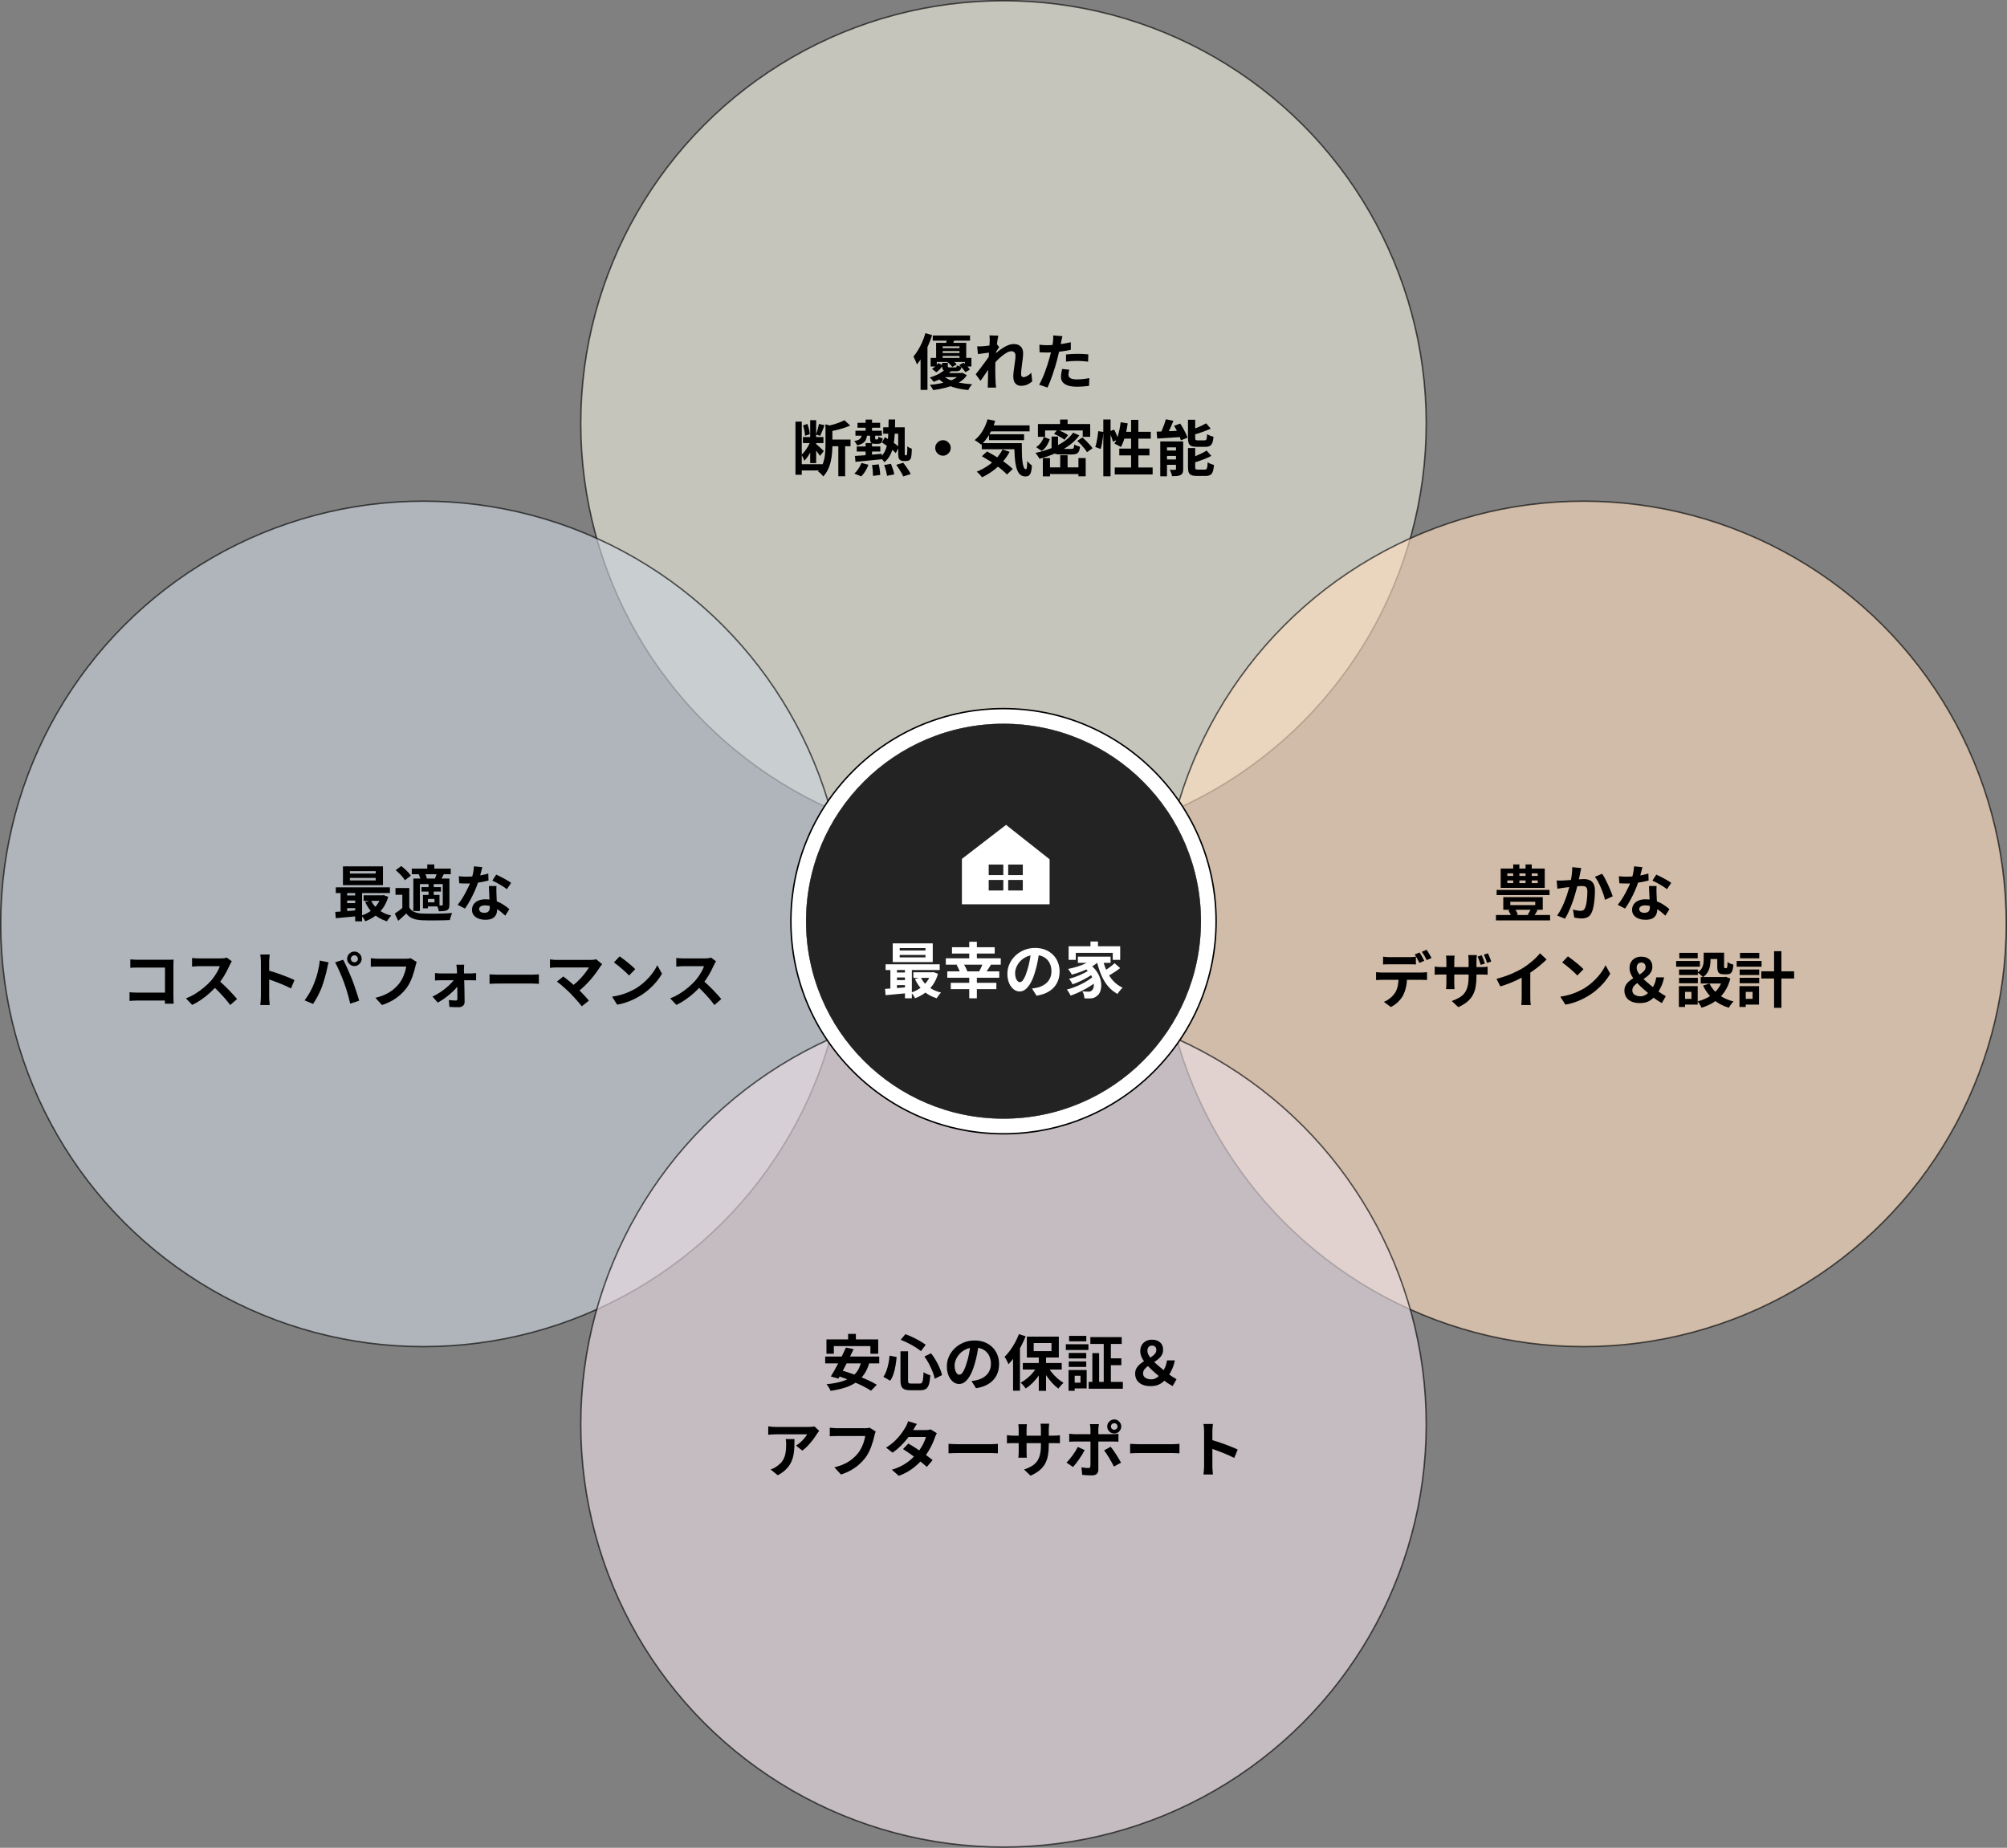 <?xml version="1.0" encoding="UTF-8"?>
<svg id="_レイヤー_1" data-name="レイヤー_1" xmlns="http://www.w3.org/2000/svg" viewBox="0 0 1392.656 1282.22">
  <rect x="0" y="0" width="1392.656" height="1282.22" fill="#808080" stroke="none"/>
  <defs>
    <style>
      .cls-1 {
        fill: #cbd5dc;
      }

      .cls-1, .cls-2, .cls-3, .cls-4 {
        opacity: .63;
        stroke: #000;
        stroke-miterlimit: 10;
      }

      .cls-5 {
        fill: #fff;
      }

      .cls-2 {
        fill: #ede0e6;
      }

      .cls-3 {
        fill: #ffdfc0;
      }

      .cls-4 {
        fill: #efeedf;
      }

      .cls-6 {
        fill: #232323;
      }
    </style>
  </defs>
  <circle class="cls-4" cx="696.328" cy="293.833" r="293.333"/>
  <g>
    <path d="M642.149,231.177l4.662,1.386c-.784,2.436-1.729,4.9-2.835,7.392-1.106,2.492-2.317,4.851-3.634,7.077-1.316,2.226-2.688,4.179-4.115,5.859-.112-.392-.309-.938-.589-1.638-.28-.7-.588-1.4-.924-2.1-.336-.699-.63-1.273-.882-1.722,1.12-1.316,2.205-2.842,3.255-4.578,1.05-1.736,2.009-3.605,2.877-5.607.868-2.001,1.597-4.025,2.185-6.069ZM638.788,242.727l4.662-4.662.126.084v32.382h-4.788v-27.804ZM655.672,256.419l4.41.924c-1.484,1.596-3.213,3.018-5.187,4.263-1.975,1.246-4.319,2.373-7.035,3.381-.309-.476-.729-1.021-1.26-1.638-.532-.616-1.022-1.078-1.471-1.386,2.464-.728,4.585-1.582,6.363-2.562,1.777-.979,3.171-1.974,4.179-2.982ZM666.172,258.855h.924l.799-.168,3.023,1.68c-1.792,2.744-4.683,4.956-8.673,6.636s-8.883,2.912-14.679,3.696c-.252-.532-.603-1.148-1.05-1.848-.448-.7-.883-1.288-1.303-1.764,5.46-.532,10.01-1.449,13.65-2.751,3.64-1.302,6.075-2.877,7.308-4.725v-.756ZM645.76,248.355h28.309v5.964h-4.536v-3.15h-19.488v3.15h-4.284v-5.964ZM651.094,251.883l3.108,1.722c-.532.812-1.19,1.652-1.974,2.52-.784.868-1.625,1.61-2.521,2.226l-2.981-2.394c.84-.476,1.651-1.092,2.436-1.848.783-.756,1.428-1.498,1.932-2.226ZM647.231,232.815h25.872v3.57h-25.872v-3.57ZM649.582,237.897h20.874v11.634h-4.662v-9.198h-11.676v9.198h-4.536v-11.634ZM654.244,260.409c1.203,1.26,2.82,2.324,4.851,3.192,2.03.868,4.354,1.547,6.973,2.037,2.617.49,5.452.819,8.505.987-.477.504-.974,1.148-1.491,1.932-.519.783-.917,1.483-1.197,2.1-3.191-.308-6.146-.819-8.861-1.533-2.717-.714-5.146-1.68-7.287-2.898-2.143-1.218-3.955-2.709-5.439-4.473l3.948-1.344ZM654.874,258.855h12.474v2.856h-15.287l2.813-2.856ZM652.145,241.593h15.834v2.016h-15.834v-2.016ZM652.145,244.953h15.834v2.058h-15.834v-2.058ZM653.74,251.799h3.948v2.184c0,.42.09.687.272.798.182.112.553.168,1.113.168h3.696c.42,0,.706-.084.86-.252s.259-.56.315-1.176c.363.196.86.393,1.491.588.63.196,1.196.336,1.7.42-.168,1.205-.532,2.023-1.092,2.457-.561.435-1.47.651-2.729.651h-4.83c-1.26,0-2.24-.105-2.94-.315s-1.176-.581-1.428-1.113c-.252-.532-.378-1.274-.378-2.226v-2.184ZM657.185,234.453l5.46.63c-.364.896-.722,1.736-1.071,2.52-.351.784-.651,1.47-.903,2.058l-4.368-.756c.196-.699.378-1.456.546-2.268.169-.812.28-1.54.337-2.184ZM657.059,251.001l2.855-1.638c.728.448,1.456,1.001,2.184,1.659.729.658,1.303,1.281,1.723,1.869l-3.024,1.764c-.364-.531-.902-1.147-1.617-1.848-.714-.7-1.421-1.302-2.12-1.806ZM665.542,253.311l3.066-1.638c.812.7,1.645,1.499,2.499,2.394.854.896,1.49,1.708,1.911,2.436l-3.192,1.764c-.42-.728-1.036-1.561-1.848-2.499-.812-.938-1.625-1.757-2.437-2.457Z"/>
    <path d="M687.256,244.575c-.448.056-1.022.126-1.722.21-.7.084-1.449.182-2.247.294-.798.112-1.604.224-2.415.336-.812.112-1.568.21-2.268.294l-.546-5.376c.615.028,1.196.035,1.742.021.546-.014,1.183-.035,1.911-.063.672-.056,1.477-.133,2.415-.231.938-.098,1.891-.217,2.856-.357s1.869-.294,2.709-.462c.84-.168,1.497-.336,1.974-.504l1.68,2.142c-.252.336-.539.756-.86,1.26-.322.504-.651,1.015-.987,1.533-.336.519-.63.973-.882,1.365l-2.479,7.896c-.448.645-1.001,1.456-1.658,2.436-.658.98-1.352,2.016-2.079,3.108-.729,1.092-1.442,2.142-2.143,3.15s-1.33,1.89-1.89,2.646l-3.318-4.578c.532-.672,1.141-1.449,1.827-2.331.686-.882,1.407-1.82,2.163-2.814.756-.993,1.498-1.988,2.227-2.982.728-.994,1.406-1.932,2.036-2.814.631-.882,1.155-1.645,1.575-2.289l.084-1.092.294-.798ZM686.752,236.511v-1.869c0-.63-.057-1.267-.168-1.911l6.132.21c-.168.645-.343,1.575-.524,2.793-.183,1.218-.364,2.611-.546,4.179-.183,1.568-.351,3.213-.504,4.935-.154,1.722-.28,3.438-.379,5.145-.098,1.708-.146,3.304-.146,4.788,0,1.148.007,2.31.021,3.486.015,1.176.035,2.38.063,3.612.027,1.232.084,2.506.168,3.822.027.364.069.875.126,1.533.056.658.111,1.225.168,1.701h-5.796c.056-.504.091-1.064.104-1.68.015-.615.021-1.092.021-1.428.027-1.372.056-2.646.084-3.822.027-1.176.049-2.421.062-3.738.015-1.316.049-2.842.105-4.578.027-.644.069-1.463.126-2.457.056-.994.119-2.085.189-3.276.069-1.19.146-2.401.23-3.633.084-1.231.161-2.387.231-3.465.069-1.078.126-2.001.168-2.772.042-.77.062-1.295.062-1.575ZM716.279,264.609c-.98.896-2.114,1.638-3.402,2.226s-2.786.882-4.494.882c-1.568,0-2.835-.546-3.801-1.638-.966-1.092-1.449-2.66-1.449-4.704,0-1.12.077-2.331.231-3.633.153-1.302.329-2.611.524-3.927.196-1.316.371-2.568.525-3.759.153-1.19.231-2.261.231-3.213,0-1.035-.252-1.812-.757-2.331-.504-.518-1.204-.777-2.1-.777-.98,0-2.072.343-3.276,1.029s-2.436,1.561-3.695,2.625c-1.261,1.064-2.457,2.198-3.591,3.402-1.135,1.204-2.121,2.352-2.962,3.444l-.042-6.468c.505-.56,1.169-1.218,1.995-1.974s1.765-1.54,2.814-2.352c1.05-.812,2.155-1.575,3.318-2.289,1.161-.714,2.337-1.294,3.527-1.743,1.19-.448,2.345-.672,3.465-.672,1.513,0,2.751.273,3.718.819.966.546,1.687,1.288,2.162,2.226.477.938.715,1.995.715,3.171,0,1.092-.07,2.275-.21,3.549-.141,1.274-.309,2.569-.505,3.885-.195,1.316-.356,2.618-.482,3.906-.126,1.288-.189,2.464-.189,3.528,0,.561.14,1.016.42,1.365.28.351.673.525,1.177.525.783,0,1.651-.258,2.604-.777.952-.518,1.904-1.267,2.856-2.247l.672,5.922Z"/>
    <path d="M737.237,233.277c-.168.561-.336,1.246-.504,2.058-.168.812-.294,1.442-.378,1.89-.196.952-.441,2.114-.735,3.486-.294,1.372-.616,2.829-.966,4.368-.351,1.54-.708,3.01-1.071,4.41-.364,1.485-.812,3.087-1.344,4.809-.532,1.722-1.1,3.472-1.701,5.25-.603,1.778-1.211,3.472-1.827,5.082-.616,1.61-1.218,3.045-1.806,4.305l-5.838-1.974c.615-1.064,1.273-2.358,1.974-3.885.699-1.526,1.379-3.171,2.037-4.935.657-1.764,1.267-3.514,1.827-5.25.56-1.736,1.035-3.346,1.428-4.83.279-.98.546-1.988.798-3.024.252-1.036.476-2.044.672-3.024s.371-1.897.525-2.751c.153-.854.273-1.603.357-2.247.084-.784.14-1.568.168-2.352.027-.784.014-1.414-.042-1.89l6.426.504ZM726.527,239.535c1.707,0,3.485-.084,5.334-.252,1.848-.168,3.71-.406,5.586-.714,1.875-.308,3.738-.672,5.586-1.092v5.25c-1.736.393-3.585.729-5.544,1.008-1.96.28-3.893.498-5.796.651-1.904.154-3.654.231-5.25.231-1.008,0-1.919-.021-2.73-.063-.812-.042-1.596-.077-2.352-.105l-.126-5.25c1.092.112,2.029.196,2.813.252s1.61.084,2.479.084ZM741.983,256.545c-.168.588-.309,1.197-.42,1.827-.112.63-.168,1.183-.168,1.659,0,.448.098.869.294,1.26.195.393.504.735.924,1.029s1.001.525,1.743.693c.741.168,1.673.252,2.793.252,1.428,0,2.862-.077,4.305-.231,1.441-.154,2.919-.371,4.431-.651l-.21,5.376c-1.176.14-2.478.273-3.905.399-1.429.126-2.982.189-4.662.189-3.528,0-6.224-.582-8.085-1.743-1.863-1.162-2.793-2.807-2.793-4.935,0-.952.084-1.917.252-2.898.168-.98.336-1.89.504-2.73l4.998.504ZM739.714,245.961c1.176-.111,2.479-.21,3.906-.294s2.814-.126,4.158-.126c1.203,0,2.429.028,3.675.084,1.245.057,2.484.154,3.717.294l-.126,5.04c-1.036-.14-2.178-.259-3.423-.357-1.246-.098-2.514-.147-3.801-.147-1.428,0-2.808.035-4.137.105-1.331.07-2.653.189-3.97.357v-4.956Z"/>
    <path d="M551.974,292.563h4.368v36.876h-4.368v-36.876ZM554.704,322.131h16.002v4.326h-16.002v-4.326ZM562.558,305.625l2.688,1.176c-.477,1.541-1.085,3.129-1.827,4.767-.742,1.638-1.561,3.171-2.457,4.599-.896,1.428-1.848,2.619-2.856,3.57-.196-.615-.483-1.323-.861-2.121-.378-.798-.735-1.491-1.071-2.079.867-.756,1.708-1.68,2.52-2.772.812-1.092,1.561-2.261,2.247-3.507.686-1.246,1.225-2.457,1.617-3.633ZM557.14,303.273h14.238v4.2h-14.238v-4.2ZM557.224,295.167l3.024-1.008c.448,1.148.819,2.387,1.113,3.717.294,1.33.468,2.485.525,3.465l-3.276,1.05c-.028-.98-.175-2.149-.441-3.507-.266-1.357-.581-2.597-.945-3.717ZM562.18,291.555h4.158v29.778h-4.158v-29.778ZM566.212,308.019c.252.224.637.561,1.155,1.008.518.448,1.063.938,1.638,1.47.574.532,1.106,1.029,1.596,1.491.49.462.847.792,1.071.987l-2.688,3.402c-.252-.42-.595-.931-1.029-1.533-.435-.602-.896-1.218-1.386-1.848-.49-.63-.959-1.225-1.407-1.785-.448-.56-.826-1.022-1.134-1.386l2.184-1.806ZM568.27,294.159l3.906.924c-.532,1.288-1.057,2.604-1.575,3.948-.519,1.344-1.015,2.478-1.491,3.402l-2.856-.924c.252-.699.504-1.477.756-2.331.252-.854.489-1.722.714-2.604.224-.882.406-1.687.546-2.415ZM572.806,294.411l5.88,1.68c-.028.364-.393.603-1.092.714v12.348c0,1.568-.078,3.283-.231,5.145-.154,1.863-.441,3.766-.861,5.712-.42,1.947-1.057,3.83-1.911,5.649-.854,1.819-1.981,3.486-3.381,4.998-.196-.364-.504-.777-.924-1.239s-.868-.896-1.344-1.302c-.476-.406-.924-.708-1.344-.903,1.596-1.736,2.757-3.64,3.486-5.712.728-2.072,1.197-4.179,1.407-6.321.21-2.142.315-4.165.315-6.069v-14.7ZM585.952,291.597l4.032,3.696c-1.4.616-2.919,1.19-4.557,1.722-1.638.532-3.304,1.001-4.998,1.407-1.694.406-3.354.763-4.977,1.071-.112-.532-.315-1.169-.609-1.911-.294-.742-.595-1.379-.903-1.911,1.456-.336,2.919-.714,4.389-1.134s2.87-.889,4.2-1.407c1.33-.518,2.471-1.029,3.423-1.533ZM575.074,304.995h15.12v4.662h-15.12v-4.662ZM581.71,307.347h4.746v23.142h-4.746v-23.142Z"/>
    <path d="M597.965,301.257h3.78c-.112,1.373-.371,2.562-.777,3.57-.406,1.008-1.092,1.862-2.058,2.562-.966.7-2.359,1.26-4.179,1.68-.14-.447-.413-.973-.819-1.575-.406-.602-.805-1.071-1.197-1.407,1.399-.252,2.463-.581,3.192-.987.728-.406,1.231-.924,1.512-1.554.28-.63.462-1.393.546-2.289ZM597.754,321.249l4.872,1.26c-.532,1.457-1.239,2.913-2.121,4.368s-1.841,2.688-2.877,3.696l-4.788-1.932c.951-.84,1.875-1.932,2.772-3.276.896-1.344,1.609-2.715,2.142-4.116ZM593.26,316.377c1.568-.084,3.366-.203,5.397-.357,2.03-.154,4.172-.329,6.426-.525,2.254-.196,4.515-.392,6.783-.588l.042,3.78c-2.184.196-4.368.406-6.552.63-2.185.225-4.278.435-6.279.63-2.002.196-3.829.378-5.481.546l-.336-4.116ZM593.596,298.863h18.312v3.486h-18.312v-3.486ZM594.478,309.783h16.38v3.528h-16.38v-3.528ZM595.024,293.403h15.708v3.402h-15.708v-3.402ZM600.653,291.177h4.452v9.45h-4.452v-9.45ZM600.653,307.473h4.452v10.206h-4.452v-10.206ZM603.76,301.047h3.528v3.024c0,.393.027.63.084.714.056.084.195.126.42.126h.966c.252,0,.427-.105.525-.315.098-.21.161-.749.188-1.617.337.225.812.448,1.429.672.615.225,1.147.406,1.596.546-.168,1.485-.497,2.485-.987,3.003s-1.238.777-2.247.777h-2.058c-1.428,0-2.359-.28-2.793-.84-.435-.56-.651-1.568-.651-3.024v-3.066ZM605.063,322.719l4.704-.504c.279,1.204.51,2.499.692,3.885.182,1.386.287,2.541.315,3.465l-4.998.672c0-.98-.057-2.177-.168-3.591-.112-1.414-.294-2.723-.546-3.927ZM616.613,291.093h4.536c-.028,3.473-.12,6.699-.273,9.681-.154,2.982-.462,5.712-.924,8.19s-1.19,4.698-2.184,6.657c-.995,1.96-2.359,3.682-4.096,5.166-.309-.532-.763-1.127-1.365-1.785-.602-.658-1.154-1.169-1.658-1.533,1.483-1.26,2.631-2.757,3.443-4.494.812-1.736,1.387-3.696,1.723-5.88.336-2.184.546-4.605.63-7.266s.14-5.572.168-8.736ZM611.992,307.053l2.016-3.696c1.093.616,2.261,1.323,3.507,2.121s2.422,1.603,3.528,2.415c1.105.812,1.995,1.568,2.667,2.268l-2.142,4.284c-.645-.756-1.513-1.568-2.604-2.436-1.092-.867-2.247-1.736-3.465-2.604-1.218-.867-2.388-1.651-3.507-2.352ZM612.874,296.511h12.769v4.452h-12.769v-4.452ZM613.504,322.677l4.746-.798c.476,1.176.938,2.451,1.386,3.822s.742,2.534.883,3.486l-5.04.966c-.112-.98-.357-2.177-.735-3.591s-.791-2.709-1.239-3.885ZM621.905,322.551l4.872-1.428c.615.784,1.253,1.645,1.911,2.583.657.938,1.28,1.862,1.868,2.772.589.91,1.051,1.743,1.387,2.499l-5.208,1.638c-.28-.7-.687-1.519-1.218-2.457-.532-.938-1.113-1.897-1.743-2.877-.63-.979-1.254-1.89-1.869-2.73ZM623.248,296.511h4.536v17.556c0,.477.007.847.021,1.113.015.266.035.441.063.525.056.14.182.21.378.21h.504c.195,0,.35-.056.462-.168.111-.168.195-.602.252-1.302.056-.42.091-1.036.105-1.848.014-.812.021-1.778.021-2.898.42.364.91.693,1.471.987.56.294,1.105.525,1.638.693,0,.729-.021,1.47-.063,2.226s-.098,1.449-.168,2.079-.133,1.113-.188,1.449c-.225.952-.645,1.667-1.26,2.142-.28.225-.616.385-1.009.483-.392.099-.798.147-1.218.147h-1.89c-.477,0-.96-.084-1.449-.252-.49-.168-.903-.42-1.239-.756-.336-.364-.581-.854-.734-1.47-.154-.615-.231-1.693-.231-3.234v-17.682Z"/>
    <path d="M654.328,305.457c1.008,0,1.911.246,2.709.735.798.49,1.441,1.134,1.932,1.932s.735,1.701.735,2.709c0,.98-.245,1.876-.735,2.688-.49.812-1.134,1.463-1.932,1.953-.798.49-1.701.735-2.709.735-.98,0-1.876-.245-2.688-.735-.812-.49-1.463-1.141-1.952-1.953-.49-.812-.735-1.708-.735-2.688,0-1.008.245-1.911.735-2.709.489-.798,1.141-1.442,1.952-1.932.812-.489,1.708-.735,2.688-.735Z"/>
    <path d="M685.282,290.925l5.292,1.134c-1.008,3.388-2.366,6.524-4.074,9.408-1.708,2.884-3.584,5.265-5.628,7.14-.309-.308-.749-.665-1.323-1.071-.574-.406-1.154-.812-1.743-1.218-.588-.405-1.092-.721-1.512-.945,2.072-1.596,3.885-3.675,5.439-6.237,1.554-2.562,2.736-5.298,3.549-8.211ZM695.656,311.925l4.914,1.596c-1.4,2.632-3.102,5.061-5.104,7.287s-4.193,4.207-6.572,5.943c-2.381,1.736-4.858,3.22-7.435,4.452-.252-.336-.595-.756-1.029-1.26-.434-.504-.896-.994-1.386-1.47-.49-.477-.917-.868-1.281-1.176,2.576-1.036,5.005-2.31,7.287-3.822,2.282-1.512,4.326-3.248,6.133-5.208,1.806-1.959,3.297-4.074,4.473-6.342ZM681.25,307.515h24.234v4.2h-24.234v-4.2ZM681.334,316.587l3.57-3.318c1.539.812,3.143,1.715,4.809,2.709,1.666.994,3.318,2.037,4.956,3.129s3.157,2.177,4.558,3.255c1.399,1.079,2.575,2.107,3.527,3.087l-4.032,3.822c-.868-.952-1.967-1.988-3.297-3.108s-2.786-2.247-4.368-3.381c-1.582-1.134-3.213-2.232-4.893-3.297-1.68-1.063-3.29-2.03-4.83-2.898ZM685.786,295.167h28.644v4.158h-28.644v-4.158ZM686.248,301.341h24.36v4.074h-24.36v-4.074ZM703.846,307.515h5.166c0,2.52.028,4.879.084,7.077.057,2.199.189,4.116.399,5.754.21,1.638.511,2.926.903,3.864.392.938.896,1.407,1.512,1.407.336-.028.56-.56.672-1.596.111-1.036.182-2.394.21-4.074.476.561,1.015,1.127,1.617,1.701.602.574,1.155,1.057,1.659,1.449-.112,1.736-.315,3.164-.609,4.284s-.749,1.938-1.365,2.457c-.616.518-1.456.777-2.52.777-1.764,0-3.157-.595-4.179-1.785-1.022-1.19-1.785-2.842-2.289-4.956-.504-2.114-.84-4.571-1.009-7.371-.168-2.799-.252-5.796-.252-8.988Z"/>
    <path d="M744.67,300.249l4.284,1.89c-2.016,2.716-4.487,5.117-7.413,7.203-2.926,2.086-6.111,3.872-9.555,5.355-3.444,1.485-7,2.703-10.668,3.654-.196-.364-.462-.798-.798-1.302s-.68-1.015-1.029-1.533c-.351-.518-.68-.931-.987-1.239,3.668-.784,7.168-1.812,10.5-3.087,3.332-1.274,6.349-2.82,9.051-4.641,2.702-1.82,4.907-3.919,6.615-6.3ZM724.3,303.231l4.158,1.554c-.532,1.54-1.239,3.038-2.121,4.494-.882,1.457-2.051,2.661-3.507,3.612l-3.864-2.604c1.288-.812,2.387-1.848,3.297-3.108.91-1.26,1.589-2.576,2.037-3.948ZM720.227,294.243h36.245v8.862h-5.166v-4.41h-26.124v4.41h-4.955v-8.862ZM723.628,317.847h4.956v12.726h-4.956v-12.726ZM726.149,324.315h24.821v4.662h-24.821v-4.662ZM729.676,302.937h4.494v7.14c0,.616.153,1.008.462,1.176.308.168,1.008.252,2.101.252h6.552c.56,0,.979-.069,1.26-.21.279-.14.483-.434.609-.882.126-.448.217-1.106.272-1.974.477.309,1.113.609,1.911.903s1.505.511,2.121.651c-.168,1.428-.455,2.534-.861,3.318-.406.784-.994,1.323-1.764,1.617-.771.294-1.8.441-3.087.441h-7.476c-1.765,0-3.123-.154-4.074-.462-.952-.308-1.61-.84-1.975-1.596s-.546-1.806-.546-3.15v-7.224ZM731.357,301.131l2.352-2.94c.84.309,1.729.672,2.667,1.092.938.42,1.827.861,2.667,1.323s1.54.917,2.101,1.365l-2.521,3.192c-.504-.448-1.169-.917-1.995-1.407-.826-.489-1.694-.973-2.604-1.449-.91-.476-1.8-.868-2.667-1.176ZM735.598,291.135h5.208v5.964h-5.208v-5.964ZM735.682,315.873h5.124v11.046h-5.124v-11.046ZM747.485,305.961l3.611-2.436c.841.729,1.708,1.541,2.604,2.436.896.896,1.743,1.785,2.541,2.667s1.421,1.701,1.869,2.457l-3.864,2.688c-.393-.728-.959-1.554-1.701-2.478s-1.554-1.854-2.436-2.793c-.882-.938-1.758-1.785-2.625-2.541ZM748.324,317.847h5.04v12.684h-5.04v-12.684Z"/>
    <path d="M762.059,299.199l3.569.504c-.057,1.204-.168,2.52-.336,3.948-.168,1.428-.385,2.829-.65,4.2-.267,1.372-.567,2.604-.903,3.696l-3.738-1.344c.336-.924.637-2.03.903-3.318.266-1.288.504-2.604.714-3.948.21-1.344.357-2.59.441-3.738ZM765.586,291.093h5.04v39.438h-5.04v-39.438ZM769.66,299.493l3.402-1.428c.588,1.064,1.147,2.24,1.68,3.528.531,1.289.909,2.38,1.134,3.276l-3.654,1.68c-.111-.615-.308-1.323-.588-2.121-.28-.798-.588-1.63-.924-2.499-.336-.868-.687-1.68-1.05-2.436ZM777.598,293.025l4.914.756c-.28,2.073-.65,4.124-1.112,6.153-.462,2.03-.994,3.92-1.597,5.67-.602,1.75-1.267,3.283-1.994,4.599-.309-.224-.743-.49-1.303-.798-.561-.308-1.127-.594-1.701-.861-.574-.266-1.07-.483-1.49-.651.756-1.176,1.413-2.562,1.974-4.158.56-1.596,1.029-3.311,1.407-5.145.378-1.833.679-3.688.902-5.565ZM773.525,324.399h26.292v4.83h-26.292v-4.83ZM776.674,311.295h20.916v4.704h-20.916v-4.704ZM779.111,299.619h19.403v4.746h-20.874l1.471-4.746ZM784.864,291.345h5.04v35.826h-5.04v-35.826Z"/>
    <path d="M802.588,299.535c1.513-.056,3.248-.119,5.208-.189s4.018-.161,6.174-.273c2.156-.111,4.326-.21,6.511-.294l-.042,4.41c-2.073.141-4.145.28-6.217.42-2.072.141-4.06.267-5.964.378-1.904.112-3.653.225-5.25.336l-.42-4.788ZM808.972,290.925l5.25,1.092c-.504,1.288-1.043,2.583-1.616,3.885-.574,1.302-1.148,2.535-1.723,3.696-.574,1.162-1.127,2.191-1.658,3.087l-4.41-1.134c.531-.951,1.057-2.043,1.574-3.276.519-1.232,1.009-2.492,1.471-3.78.462-1.288.833-2.478,1.112-3.57ZM805.109,306.297h13.313v4.116h-8.651v20.118h-4.662v-24.234ZM807.208,312.639h11.676v3.738h-11.676v-3.738ZM807.208,318.813h11.676v3.738h-11.676v-3.738ZM816.029,306.297h4.998v19.152c0,1.092-.126,1.967-.378,2.625-.252.658-.742,1.169-1.471,1.533-.7.392-1.54.63-2.52.714-.98.084-2.1.126-3.36.126-.112-.672-.329-1.435-.65-2.289-.322-.854-.651-1.575-.987-2.163.756.028,1.497.042,2.226.042s1.219-.014,1.471-.042c.279,0,.462-.042.546-.126s.126-.252.126-.504v-19.068ZM814.685,295.503l4.241-1.596c.7,1.008,1.379,2.1,2.037,3.276.658,1.176,1.26,2.331,1.807,3.465.546,1.134.958,2.163,1.238,3.087l-4.62,1.806c-.224-.896-.581-1.917-1.07-3.066-.49-1.148-1.05-2.331-1.681-3.549-.63-1.218-1.28-2.358-1.952-3.423ZM824.344,291.261h4.998v12.642c0,.729.112,1.19.336,1.386.225.196.729.294,1.513.294h4.62c.476,0,.825-.105,1.05-.315.224-.21.392-.63.504-1.26.111-.63.195-1.561.252-2.793.336.28.77.54,1.302.777.531.238,1.078.455,1.638.651.561.196,1.064.35,1.513.462-.168,1.82-.456,3.234-.861,4.242-.406,1.008-1.001,1.715-1.785,2.121-.784.406-1.834.609-3.149.609h-5.754c-1.653,0-2.927-.189-3.822-.567-.896-.378-1.512-1.008-1.849-1.89-.336-.882-.504-2.107-.504-3.675v-12.684ZM824.344,310.917h4.998v13.23c0,.756.119,1.232.357,1.428.237.196.763.294,1.575.294h4.746c.504,0,.882-.126,1.134-.378.252-.252.44-.742.566-1.47.126-.728.217-1.806.273-3.234.531.392,1.231.763,2.1,1.113.868.351,1.639.609,2.311.777-.168,1.96-.456,3.494-.861,4.599-.406,1.106-1.008,1.883-1.806,2.331-.798.448-1.869.672-3.213.672h-6.006c-1.625,0-2.885-.189-3.78-.567-.896-.378-1.52-1.008-1.869-1.89-.351-.882-.525-2.093-.525-3.633v-13.272ZM837.238,312.639l3.317,3.696c-1.26.7-2.646,1.351-4.157,1.953-1.513.603-3.039,1.169-4.578,1.701-1.54.532-3.053,1.008-4.536,1.428-.112-.476-.315-1.064-.609-1.764-.294-.699-.581-1.288-.86-1.764,1.371-.448,2.757-.966,4.157-1.554s2.73-1.197,3.99-1.827c1.26-.63,2.353-1.252,3.276-1.869ZM836.945,293.739l3.191,3.696c-1.26.588-2.61,1.155-4.053,1.701-1.442.546-2.905,1.058-4.389,1.533-1.484.477-2.927.896-4.326,1.26-.112-.476-.315-1.05-.609-1.722s-.566-1.246-.818-1.722c1.287-.42,2.604-.889,3.947-1.407,1.345-.518,2.625-1.071,3.844-1.659,1.218-.588,2.289-1.148,3.213-1.68Z"/>
  </g>
  <circle class="cls-1" cx="293.833" cy="641.11" r="293.333"/>
  <g>
    <path d="M232.639,632.782c1.429-.084,3.024-.189,4.788-.315,1.765-.126,3.626-.266,5.586-.42,1.96-.154,3.934-.315,5.922-.483v4.116c-2.828.252-5.635.511-8.421.777s-5.285.497-7.497.693l-.378-4.368ZM233.017,615.73h37.549v3.99h-37.549v-3.99ZM236.335,617.116h4.578v17.178h-4.578v-17.178ZM237.973,601.198h27.763v13.02h-27.763v-13.02ZM239.486,621.401h9.533v3.486h-9.533v-3.486ZM239.486,626.693h9.533v3.486h-9.533v-3.486ZM242.803,604.474v1.68h17.893v-1.68h-17.893ZM242.803,609.22v1.722h17.893v-1.722h-17.893ZM246.457,617.032h4.788v22.302h-4.788v-22.302ZM264.517,621.275h.925l.84-.126,3.107,1.176c-.84,2.913-2.03,5.467-3.569,7.665-1.541,2.198-3.354,4.06-5.439,5.586s-4.389,2.765-6.909,3.717c-.28-.616-.687-1.309-1.218-2.079-.532-.771-1.036-1.394-1.512-1.869,1.623-.504,3.171-1.176,4.641-2.016s2.807-1.833,4.011-2.982c1.204-1.148,2.247-2.421,3.13-3.822.882-1.4,1.546-2.898,1.994-4.494v-.756ZM252.295,621.275h13.734v3.864h-13.734v-3.864ZM257.419,624.76c1.176,2.576,2.975,4.788,5.397,6.636,2.421,1.848,5.312,3.165,8.673,3.948-.309.308-.658.693-1.05,1.155-.393.462-.757.945-1.093,1.449s-.616.952-.84,1.344c-3.612-1.092-6.671-2.772-9.177-5.04-2.506-2.268-4.487-5.054-5.943-8.358l4.032-1.134Z"/>
    <path d="M284.005,629.717c.812,1.4,1.96,2.429,3.444,3.087,1.483.658,3.29,1.029,5.418,1.113,1.26.057,2.778.091,4.557.105,1.778.015,3.64.007,5.586-.021,1.946-.027,3.85-.077,5.712-.147,1.862-.069,3.535-.174,5.02-.315-.196.364-.399.847-.609,1.449-.21.602-.406,1.21-.588,1.827-.183.616-.314,1.162-.399,1.638-1.288.084-2.771.14-4.451.168-1.681.028-3.417.049-5.208.063-1.793.014-3.528.014-5.208,0-1.681-.014-3.165-.049-4.452-.105-2.521-.112-4.662-.519-6.426-1.218-1.765-.7-3.276-1.862-4.536-3.486-.812.84-1.674,1.674-2.583,2.499-.91.826-1.897,1.687-2.961,2.583l-2.395-4.998c.896-.588,1.841-1.246,2.835-1.974s1.953-1.484,2.877-2.268h4.368ZM284.005,616.235v15.498h-4.83v-10.836h-4.746v-4.662h9.576ZM274.597,603.802l3.822-2.856c.812.616,1.651,1.316,2.521,2.1.867.784,1.665,1.568,2.394,2.352.728.784,1.315,1.526,1.764,2.226l-4.157,3.192c-.393-.7-.932-1.463-1.617-2.289-.687-.826-1.449-1.652-2.289-2.478-.84-.826-1.652-1.575-2.437-2.247ZM285.727,602.753h27.049v3.906h-27.049v-3.906ZM286.82,609.64h22.008v3.822h-17.472v18.732h-4.536v-22.554ZM290.557,606.826l4.158-.966c.363.56.693,1.211.987,1.953.294.742.482,1.394.566,1.953l-4.367,1.05c-.057-.532-.21-1.176-.462-1.932-.253-.756-.547-1.442-.883-2.058ZM292.447,615.604h13.523v3.066h-13.523v-3.066ZM293.497,621.022h3.444v9.282h-3.444v-9.282ZM295.429,621.022h9.534v7.938h-9.534v-2.814h6.048v-2.352h-6.048v-2.772ZM296.48,599.854h4.871v5.25h-4.871v-5.25ZM297.362,613.253h3.611v8.526h-3.611v-8.526ZM303.199,605.567l4.746,1.008c-.42.812-.812,1.582-1.177,2.31-.363.729-.7,1.372-1.008,1.932l-4.031-1.008c.279-.644.56-1.365.84-2.163.279-.798.489-1.491.63-2.079ZM307.232,609.64h4.619v18.06c0,1.036-.111,1.855-.336,2.457-.224.603-.672,1.085-1.344,1.449-.7.336-1.512.546-2.436.63-.925.084-2.003.126-3.234.126-.084-.616-.259-1.316-.525-2.1-.266-.784-.539-1.456-.818-2.016.699.028,1.386.042,2.058.042h1.386c.252,0,.421-.048.505-.147.084-.098.126-.258.126-.483v-18.018Z"/>
    <path d="M334.657,601.744c-.168.7-.393,1.61-.672,2.73-.28,1.12-.596,2.296-.945,3.528-.351,1.232-.722,2.45-1.113,3.654-.616,2.016-1.428,4.158-2.436,6.426s-2.101,4.48-3.276,6.636c-1.176,2.156-2.366,4.074-3.57,5.754l-5.081-2.604c.951-1.176,1.89-2.478,2.813-3.906.924-1.428,1.792-2.898,2.604-4.41.812-1.512,1.546-2.975,2.204-4.389.658-1.414,1.183-2.694,1.575-3.843.532-1.484,1.001-3.143,1.407-4.977.405-1.833.637-3.563.693-5.187l5.796.588ZM318.32,608.045c.896.112,1.854.189,2.877.231,1.021.042,1.925.063,2.709.063,1.735,0,3.492-.098,5.271-.294s3.493-.455,5.146-.777c1.651-.321,3.149-.693,4.494-1.113l.168,4.872c-1.205.308-2.64.623-4.306.945-1.666.322-3.423.588-5.271.798-1.849.21-3.669.315-5.46.315-.84,0-1.694-.014-2.562-.042-.868-.027-1.764-.069-2.688-.126l-.378-4.872ZM344.486,614.806c-.057.896-.078,1.785-.063,2.667.014.882.035,1.785.063,2.709.027.645.062,1.463.104,2.457.042.994.091,2.044.147,3.15.056,1.106.104,2.157.146,3.15.042.995.063,1.785.063,2.373,0,1.289-.267,2.457-.798,3.507-.532,1.05-1.38,1.883-2.541,2.499-1.163.615-2.751.924-4.768.924-1.736,0-3.304-.259-4.704-.777-1.4-.519-2.52-1.289-3.359-2.31-.841-1.022-1.261-2.303-1.261-3.843,0-1.372.364-2.61,1.093-3.717.728-1.106,1.784-1.974,3.171-2.604,1.386-.63,3.059-.945,5.019-.945,2.464,0,4.731.343,6.804,1.029,2.072.687,3.934,1.561,5.587,2.625,1.651,1.064,3.065,2.128,4.241,3.192l-2.813,4.494c-.756-.672-1.617-1.428-2.583-2.268s-2.044-1.624-3.234-2.352c-1.19-.728-2.478-1.33-3.864-1.806-1.386-.476-2.877-.714-4.473-.714-1.204,0-2.17.238-2.897.714-.729.477-1.093,1.092-1.093,1.848,0,.784.315,1.415.945,1.89.63.477,1.519.714,2.667.714.951,0,1.708-.161,2.268-.483.561-.322.952-.784,1.177-1.386.224-.602.336-1.281.336-2.037,0-.644-.028-1.554-.084-2.73-.057-1.176-.12-2.478-.189-3.906-.07-1.428-.133-2.856-.188-4.284-.057-1.428-.112-2.688-.168-3.78h5.25ZM351.709,617.032c-.812-.672-1.82-1.386-3.024-2.142s-2.442-1.477-3.717-2.163c-1.274-.686-2.387-1.239-3.339-1.659l2.688-4.158c.756.336,1.616.75,2.583,1.239.966.49,1.945,1.001,2.939,1.533.994.532,1.918,1.057,2.772,1.575.854.519,1.547.973,2.079,1.365l-2.982,4.41Z"/>
    <path d="M89.881,688.54c.728.057,1.547.112,2.457.168.91.057,1.841.084,2.793.084h22.68v5.502h-22.512c-.812,0-1.743.028-2.793.084-1.05.056-1.925.112-2.625.168v-6.006ZM90.427,665.735c.783.084,1.666.147,2.646.189.979.042,1.819.063,2.52.063h21.168c.615,0,1.294-.007,2.037-.021.742-.014,1.295-.035,1.659-.063-.028.476-.057,1.085-.084,1.827-.028.742-.042,1.422-.042,2.037v21.756c0,.729.021,1.583.063,2.562.042.98.077,1.778.105,2.394h-6.09c.027-.616.048-1.294.063-2.037.014-.742.021-1.491.021-2.247v-20.79h-18.858c-.896,0-1.841.014-2.835.042-.994.028-1.785.07-2.373.126v-5.838Z"/>
    <path d="M160.862,667.078c-.168.252-.414.645-.735,1.176-.322.532-.567,1.022-.735,1.47-.588,1.316-1.309,2.787-2.163,4.41-.854,1.624-1.82,3.255-2.897,4.893-1.078,1.638-2.22,3.171-3.423,4.599-1.569,1.764-3.297,3.507-5.187,5.229-1.89,1.722-3.878,3.304-5.964,4.746-2.086,1.442-4.221,2.681-6.405,3.717l-4.326-4.536c2.268-.868,4.466-1.959,6.594-3.276,2.127-1.316,4.102-2.744,5.922-4.284,1.82-1.54,3.388-3.038,4.704-4.494.924-1.063,1.799-2.198,2.625-3.402.826-1.204,1.561-2.4,2.205-3.591.644-1.19,1.119-2.289,1.428-3.297h-14.238c-.588,0-1.205.021-1.848.063-.645.042-1.253.084-1.827.126-.574.042-1.015.077-1.323.105v-5.964c.42.028.938.07,1.554.126.616.057,1.239.099,1.869.126.63.028,1.155.042,1.575.042h14.826c.924,0,1.771-.056,2.541-.168.77-.111,1.365-.237,1.785-.378l3.444,2.562ZM151.453,680.14c1.092.868,2.254,1.876,3.486,3.024,1.231,1.148,2.449,2.338,3.653,3.57,1.204,1.232,2.316,2.415,3.339,3.549s1.883,2.121,2.583,2.961l-4.788,4.158c-1.036-1.428-2.219-2.912-3.549-4.452-1.33-1.54-2.729-3.073-4.2-4.599-1.47-1.526-2.961-2.975-4.473-4.347l3.948-3.864Z"/>
    <path d="M181.022,691.522v-24.15c0-.728-.036-1.568-.105-2.52-.07-.951-.175-1.792-.315-2.52h6.553c-.084.729-.168,1.533-.252,2.415-.084.882-.126,1.757-.126,2.625v24.15c0,.393.014.945.042,1.659.027.714.084,1.449.168,2.205s.14,1.428.168,2.016h-6.553c.112-.84.21-1.821.294-2.94.085-1.12.127-2.1.127-2.94ZM185.515,673.21c1.4.364,2.968.833,4.704,1.407,1.736.574,3.486,1.183,5.25,1.827,1.765.645,3.423,1.281,4.978,1.911,1.554.63,2.849,1.211,3.885,1.743l-2.395,5.796c-1.176-.615-2.478-1.239-3.905-1.869-1.429-.63-2.877-1.239-4.348-1.827-1.47-.588-2.912-1.134-4.325-1.638-1.415-.504-2.695-.952-3.844-1.344v-6.006Z"/>
    <path d="M217.898,682.492c.476-1.176.93-2.415,1.364-3.717.434-1.302.819-2.646,1.155-4.032.336-1.386.637-2.765.903-4.137.266-1.371.454-2.73.566-4.074l6.132,1.26c-.111.393-.237.854-.378,1.386-.14.532-.266,1.05-.378,1.554-.112.504-.196.924-.252,1.26-.141.729-.336,1.61-.588,2.646-.252,1.036-.546,2.135-.882,3.297-.336,1.163-.68,2.325-1.029,3.486-.351,1.162-.707,2.233-1.07,3.213-.505,1.344-1.1,2.744-1.785,4.2-.687,1.457-1.414,2.856-2.185,4.2-.771,1.344-1.519,2.547-2.247,3.612l-5.88-2.478c1.345-1.735,2.597-3.654,3.76-5.754,1.161-2.1,2.093-4.074,2.793-5.922ZM238.645,681.611c-.42-1.12-.882-2.31-1.386-3.57-.504-1.26-1.036-2.52-1.596-3.78-.561-1.26-1.106-2.45-1.638-3.57-.532-1.12-1.022-2.086-1.471-2.898l5.586-1.806c.42.812.91,1.792,1.471,2.94.56,1.148,1.119,2.359,1.68,3.633.56,1.274,1.105,2.541,1.638,3.801.532,1.26,1.008,2.394,1.429,3.402.363.924.762,2.016,1.196,3.276.434,1.26.882,2.569,1.345,3.927.462,1.358.896,2.681,1.302,3.969.405,1.289.749,2.451,1.029,3.486l-6.217,2.016c-.364-1.652-.784-3.332-1.26-5.04-.477-1.708-.973-3.387-1.491-5.04-.519-1.651-1.057-3.234-1.617-4.746ZM240.871,665.356c0-.924.23-1.771.693-2.541.462-.77,1.07-1.379,1.826-1.827.757-.448,1.597-.672,2.521-.672s1.764.224,2.52.672c.756.448,1.365,1.057,1.827,1.827s.693,1.617.693,2.541c0,.896-.231,1.722-.693,2.478-.462.756-1.071,1.365-1.827,1.827s-1.596.693-2.52.693-1.764-.231-2.521-.693c-.756-.462-1.364-1.071-1.826-1.827-.463-.756-.693-1.582-.693-2.478ZM243.475,665.356c0,.672.238,1.239.715,1.701.476.462,1.05.693,1.722.693s1.245-.231,1.722-.693c.476-.462.714-1.029.714-1.701,0-.672-.238-1.245-.714-1.722-.477-.476-1.05-.714-1.722-.714s-1.246.238-1.722.714c-.477.477-.715,1.05-.715,1.722Z"/>
    <path d="M289.171,667.582c-.196.393-.371.861-.524,1.407-.154.546-.288,1.057-.399,1.533-.225,1.008-.519,2.157-.882,3.444-.364,1.288-.798,2.618-1.302,3.99-.505,1.373-1.1,2.73-1.785,4.074-.687,1.344-1.464,2.604-2.331,3.78-1.261,1.652-2.73,3.213-4.41,4.683-1.68,1.47-3.557,2.787-5.628,3.948-2.072,1.161-4.354,2.148-6.846,2.961l-4.578-4.998c2.771-.672,5.172-1.505,7.203-2.499,2.029-.994,3.801-2.114,5.312-3.36,1.512-1.246,2.828-2.583,3.948-4.011.924-1.176,1.715-2.45,2.373-3.822.657-1.372,1.203-2.758,1.638-4.158.434-1.4.735-2.688.903-3.864h-19.572c-.952,0-1.884.014-2.793.042-.91.028-1.646.07-2.205.126v-5.922c.447.028.966.07,1.554.126.588.057,1.204.105,1.849.147.644.042,1.189.063,1.638.063h19.404c.42,0,.938-.021,1.554-.063.615-.042,1.189-.132,1.722-.273l4.158,2.646Z"/>
    <path d="M300.091,691.522c1.681-.783,3.332-1.693,4.956-2.73,1.624-1.035,3.143-2.142,4.558-3.318,1.413-1.176,2.659-2.352,3.737-3.528,1.078-1.176,1.896-2.268,2.457-3.276l2.73.042.084,4.074c-.561.98-1.365,2.051-2.415,3.213-1.05,1.163-2.269,2.346-3.654,3.549-1.386,1.204-2.835,2.338-4.347,3.402-1.513,1.064-2.997,1.988-4.452,2.772l-3.654-4.2ZM301.856,675.226c.504.057,1.126.112,1.868.168.742.057,1.393.084,1.953.084h21.252c.532,0,1.148-.035,1.849-.105.699-.069,1.231-.119,1.596-.147v5.082c-.504-.027-1.058-.048-1.659-.063-.603-.014-1.127-.021-1.575-.021h-21.336c-.588,0-1.238.015-1.953.042-.714.028-1.379.07-1.994.126v-5.166ZM322.099,669.43c-.056.504-.098,1.071-.126,1.701-.028.63-.042,1.225-.042,1.785.028.924.049,1.96.063,3.108.014,1.148.042,2.366.084,3.654.042,1.288.084,2.611.126,3.969.042,1.359.069,2.709.084,4.053.014,1.344.035,2.653.062,3.927.028,1.274.042,2.471.042,3.591.028,1.092-.336,1.98-1.092,2.667-.756.686-1.75,1.029-2.981,1.029-.672,0-1.394-.007-2.163-.021-.771-.014-1.533-.042-2.289-.084s-1.442-.077-2.059-.105l-.336-4.788c.868.112,1.75.204,2.646.273.896.07,1.623.105,2.184.105.392,0,.672-.112.84-.336.168-.224.252-.546.252-.966,0-.784-.007-1.701-.021-2.751-.015-1.05-.028-2.169-.042-3.36-.015-1.19-.028-2.408-.042-3.654-.015-1.246-.035-2.484-.063-3.717-.027-1.232-.056-2.408-.084-3.528-.027-1.12-.069-2.142-.126-3.066-.027-.504-.069-1.071-.126-1.701-.056-.63-.126-1.225-.21-1.785h5.418Z"/>
    <path d="M339.697,676.109c.504.028,1.147.063,1.932.105.783.042,1.603.077,2.457.105.854.028,1.645.042,2.373.042h22.554c.98,0,1.904-.035,2.772-.105.867-.07,1.581-.119,2.142-.147v6.594c-.477-.027-1.19-.069-2.142-.126-.952-.056-1.876-.084-2.772-.084h-22.554c-1.204,0-2.436.021-3.696.063-1.26.042-2.282.091-3.065.147v-6.594Z"/>
    <path d="M417.86,669.094c-.309.336-.582.645-.819.924-.238.28-.441.561-.609.84-.84,1.344-1.834,2.8-2.981,4.368-1.148,1.568-2.423,3.15-3.822,4.746-1.4,1.596-2.877,3.136-4.431,4.62-1.555,1.484-3.157,2.828-4.81,4.032l-4.157-3.906c1.399-.952,2.723-2.009,3.969-3.171,1.245-1.162,2.407-2.345,3.485-3.549,1.078-1.204,2.037-2.379,2.877-3.528.841-1.148,1.54-2.198,2.101-3.15h-22.218c-.561,0-1.155.014-1.785.042-.63.028-1.226.07-1.785.126-.561.056-.98.098-1.26.126v-5.88c.363.028.832.084,1.406.168s1.169.14,1.785.168c.616.028,1.162.042,1.639.042h23.31c1.652,0,2.954-.154,3.906-.462l4.2,3.444ZM395.683,689.213c-.616-.616-1.322-1.295-2.121-2.037-.798-.742-1.624-1.491-2.478-2.247-.854-.756-1.68-1.463-2.478-2.121-.799-.658-1.52-1.211-2.163-1.659l4.451-3.57c.561.42,1.225.938,1.995,1.554.771.616,1.589,1.288,2.457,2.016s1.75,1.484,2.646,2.268c.896.784,1.749,1.554,2.562,2.31.925.896,1.883,1.863,2.877,2.898.994,1.037,1.946,2.044,2.856,3.024.909.98,1.687,1.89,2.331,2.73l-4.914,3.906c-.588-.784-1.338-1.701-2.247-2.751-.91-1.05-1.869-2.135-2.877-3.255-1.008-1.12-1.974-2.142-2.898-3.066Z"/>
    <path d="M424.705,691.606c2.184-.308,4.242-.741,6.174-1.302,1.932-.56,3.724-1.204,5.376-1.932,1.652-.728,3.164-1.484,4.536-2.268,2.38-1.428,4.563-3.051,6.552-4.872,1.988-1.82,3.724-3.717,5.208-5.691,1.484-1.974,2.66-3.898,3.528-5.775l3.276,5.922c-1.064,1.876-2.373,3.752-3.928,5.628-1.554,1.876-3.312,3.661-5.271,5.355-1.96,1.694-4.074,3.213-6.342,4.557-1.429.868-2.969,1.688-4.62,2.457-1.652.771-3.396,1.457-5.229,2.058-1.834.602-3.745,1.071-5.732,1.407l-3.528-5.544ZM429.955,663.634c.728.504,1.581,1.12,2.562,1.848s1.995,1.519,3.045,2.373c1.051.854,2.037,1.688,2.962,2.499.924.812,1.68,1.541,2.268,2.184l-4.284,4.368c-.532-.588-1.232-1.288-2.1-2.1-.868-.812-1.807-1.652-2.814-2.52-1.008-.868-2.002-1.694-2.981-2.478-.98-.784-1.849-1.442-2.604-1.974l3.948-4.2Z"/>
    <path d="M496.862,667.078c-.168.252-.414.645-.735,1.176-.322.532-.567,1.022-.735,1.47-.588,1.316-1.309,2.787-2.163,4.41-.854,1.624-1.82,3.255-2.897,4.893-1.078,1.638-2.22,3.171-3.423,4.599-1.568,1.764-3.297,3.507-5.188,5.229-1.89,1.722-3.878,3.304-5.964,4.746-2.086,1.442-4.221,2.681-6.405,3.717l-4.325-4.536c2.268-.868,4.466-1.959,6.594-3.276,2.127-1.316,4.102-2.744,5.922-4.284,1.819-1.54,3.388-3.038,4.704-4.494.924-1.063,1.799-2.198,2.625-3.402.825-1.204,1.561-2.4,2.205-3.591.644-1.19,1.119-2.289,1.428-3.297h-14.238c-.588,0-1.204.021-1.848.063-.645.042-1.254.084-1.827.126-.574.042-1.015.077-1.323.105v-5.964c.42.028.938.07,1.555.126.615.057,1.238.099,1.869.126.63.028,1.154.042,1.574.042h14.826c.924,0,1.771-.056,2.541-.168.77-.111,1.365-.237,1.785-.378l3.444,2.562ZM487.453,680.14c1.092.868,2.254,1.876,3.486,3.024,1.231,1.148,2.449,2.338,3.653,3.57,1.204,1.232,2.316,2.415,3.339,3.549s1.883,2.121,2.583,2.961l-4.788,4.158c-1.036-1.428-2.219-2.912-3.549-4.452-1.33-1.54-2.729-3.073-4.2-4.599-1.47-1.526-2.961-2.975-4.473-4.347l3.948-3.864Z"/>
  </g>
  <circle class="cls-3" cx="1098.823" cy="641.11" r="293.333"/>
  <g>
    <path d="M1038.048,634.925h37.549v3.78h-37.549v-3.78ZM1038.511,617.536h36.708v3.57h-36.708v-3.57ZM1041.324,602.71h30.576v13.398h-30.576v-13.398ZM1043.13,622.534h27.385v8.778h-27.385v-8.778ZM1045.945,606.029v1.806h21.084v-1.806h-21.084ZM1045.945,610.943v1.848h21.084v-1.848h-21.084ZM1046.658,631.691l4.326-1.218c.476.588.917,1.274,1.323,2.058.405.784.706,1.47.902,2.058l-4.494,1.554c-.168-.644-.448-1.379-.84-2.205-.393-.825-.798-1.575-1.218-2.247ZM1048.002,625.726v2.352h17.305v-2.352h-17.305ZM1050.019,599.854h4.284v15.036h-4.284v-15.036ZM1058.586,599.854h4.284v15.036h-4.284v-15.036ZM1062.492,630.178l4.41,1.47c-.504.868-1.002,1.687-1.491,2.457-.49.771-.945,1.436-1.365,1.995l-3.947-1.386c.42-.616.86-1.358,1.322-2.226.462-.868.819-1.638,1.071-2.31Z"/>
    <path d="M1080.174,610.985c.757.056,1.498.077,2.227.063.728-.014,1.483-.035,2.268-.063.672-.028,1.505-.077,2.499-.147s2.044-.147,3.15-.231c1.105-.084,2.219-.174,3.339-.273,1.119-.098,2.156-.174,3.108-.231.951-.056,1.735-.084,2.352-.084,1.483,0,2.793.246,3.927.735,1.135.49,2.03,1.323,2.688,2.499.657,1.176.987,2.772.987,4.788,0,1.653-.078,3.444-.231,5.376-.154,1.932-.399,3.78-.735,5.544-.336,1.764-.812,3.263-1.428,4.494-.672,1.457-1.59,2.464-2.751,3.024-1.162.56-2.541.84-4.137.84-.812,0-1.674-.063-2.583-.189-.91-.126-1.729-.259-2.457-.399l-.924-5.544c.56.141,1.168.28,1.826.42.658.141,1.288.252,1.891.336.602.084,1.085.126,1.449.126.699,0,1.315-.133,1.848-.399.531-.266.966-.735,1.302-1.407.392-.812.707-1.862.945-3.15.237-1.288.42-2.681.546-4.179.126-1.498.189-2.933.189-4.305,0-1.12-.154-1.946-.463-2.478-.308-.532-.763-.889-1.364-1.071-.603-.182-1.352-.273-2.247-.273-.616,0-1.478.049-2.583.147-1.106.099-2.275.21-3.507.336-1.232.126-2.388.259-3.466.399-1.078.141-1.91.238-2.499.294-.588.112-1.351.231-2.289.357-.938.126-1.729.245-2.372.357l-.505-5.712ZM1097.227,602.374c-.141.532-.273,1.113-.399,1.743s-.245,1.211-.356,1.743c-.112.616-.252,1.309-.421,2.079-.168.771-.329,1.541-.482,2.31-.154.771-.315,1.52-.483,2.247-.28,1.204-.63,2.604-1.05,4.2-.42,1.596-.91,3.312-1.47,5.145-.561,1.834-1.19,3.675-1.891,5.523s-1.442,3.647-2.226,5.397c-.784,1.75-1.624,3.325-2.52,4.725l-5.46-2.184c.979-1.316,1.896-2.793,2.751-4.431.854-1.638,1.63-3.324,2.33-5.061.7-1.736,1.323-3.444,1.869-5.124.546-1.68,1.015-3.248,1.407-4.704.392-1.456.699-2.702.924-3.738.392-1.904.7-3.738.924-5.502.225-1.764.322-3.43.295-4.998l6.258.63ZM1111.674,606.322c.673.896,1.365,2.023,2.079,3.381.714,1.358,1.414,2.793,2.101,4.305.686,1.512,1.315,2.968,1.89,4.368.573,1.401,1.015,2.59,1.323,3.57l-5.334,2.478c-.28-1.176-.666-2.485-1.155-3.927-.49-1.442-1.05-2.912-1.68-4.41-.63-1.498-1.302-2.919-2.017-4.263-.714-1.344-1.448-2.463-2.205-3.36l4.998-2.142Z"/>
    <path d="M1139.647,601.744c-.168.7-.393,1.61-.672,2.73-.28,1.12-.596,2.296-.945,3.528-.351,1.232-.722,2.45-1.113,3.654-.616,2.016-1.428,4.158-2.436,6.426s-2.101,4.48-3.276,6.636c-1.176,2.156-2.366,4.074-3.57,5.754l-5.081-2.604c.951-1.176,1.89-2.478,2.813-3.906.924-1.428,1.792-2.898,2.604-4.41.812-1.512,1.546-2.975,2.204-4.389.658-1.414,1.183-2.694,1.575-3.843.532-1.484,1.001-3.143,1.407-4.977.405-1.833.637-3.563.693-5.187l5.796.588ZM1123.309,608.045c.896.112,1.854.189,2.877.231,1.021.042,1.925.063,2.709.063,1.735,0,3.492-.098,5.271-.294s3.493-.455,5.146-.777c1.651-.321,3.149-.693,4.494-1.113l.168,4.872c-1.205.308-2.64.623-4.306.945-1.666.322-3.423.588-5.271.798-1.849.21-3.669.315-5.46.315-.84,0-1.694-.014-2.562-.042-.868-.027-1.764-.069-2.688-.126l-.378-4.872ZM1149.475,614.806c-.057.896-.078,1.785-.063,2.667.014.882.035,1.785.063,2.709.027.645.062,1.463.104,2.457.042.994.091,2.044.147,3.15.056,1.106.104,2.157.146,3.15.042.995.063,1.785.063,2.373,0,1.289-.267,2.457-.798,3.507-.532,1.05-1.38,1.883-2.541,2.499-1.163.615-2.751.924-4.768.924-1.736,0-3.304-.259-4.704-.777-1.4-.519-2.52-1.289-3.359-2.31-.841-1.022-1.261-2.303-1.261-3.843,0-1.372.364-2.61,1.093-3.717.728-1.106,1.784-1.974,3.171-2.604,1.386-.63,3.059-.945,5.019-.945,2.464,0,4.731.343,6.804,1.029,2.072.687,3.934,1.561,5.587,2.625,1.651,1.064,3.065,2.128,4.241,3.192l-2.813,4.494c-.756-.672-1.617-1.428-2.583-2.268s-2.044-1.624-3.234-2.352c-1.19-.728-2.478-1.33-3.864-1.806-1.386-.476-2.877-.714-4.473-.714-1.204,0-2.17.238-2.897.714-.729.477-1.093,1.092-1.093,1.848,0,.784.315,1.415.945,1.89.63.477,1.519.714,2.667.714.951,0,1.708-.161,2.268-.483.561-.322.952-.784,1.177-1.386.224-.602.336-1.281.336-2.037,0-.644-.028-1.554-.084-2.73-.057-1.176-.12-2.478-.189-3.906-.07-1.428-.133-2.856-.188-4.284-.057-1.428-.112-2.688-.168-3.78h5.25ZM1156.698,617.032c-.812-.672-1.82-1.386-3.024-2.142s-2.442-1.477-3.717-2.163c-1.274-.686-2.387-1.239-3.339-1.659l2.688-4.158c.756.336,1.616.75,2.583,1.239.966.49,1.945,1.001,2.939,1.533.994.532,1.918,1.057,2.772,1.575.854.519,1.547.973,2.079,1.365l-2.982,4.41Z"/>
    <path d="M954.847,674.596c.615.084,1.281.147,1.995.189s1.393.063,2.036.063h27.511c.447,0,1.057-.021,1.826-.063.771-.042,1.435-.105,1.995-.189v5.46c-.504-.056-1.12-.09-1.848-.105-.729-.014-1.386-.021-1.974-.021h-27.511c-.615,0-1.295.015-2.036.042-.742.028-1.407.07-1.995.126v-5.502ZM959.719,663.844c.672.112,1.413.196,2.226.252.812.057,1.567.084,2.268.084h13.734c.728,0,1.483-.027,2.268-.084.784-.056,1.54-.14,2.269-.252v5.418c-.729-.056-1.484-.09-2.269-.105-.784-.014-1.54-.021-2.268-.021h-13.734c-.729,0-1.498.007-2.31.021-.812.015-1.54.049-2.184.105v-5.418ZM976.351,677.536c0,2.716-.238,5.16-.714,7.329-.477,2.17-1.163,4.123-2.059,5.859-.477.952-1.141,1.932-1.995,2.94-.854,1.008-1.827,1.959-2.919,2.856-1.092.896-2.268,1.652-3.527,2.268l-4.914-3.57c1.483-.56,2.911-1.393,4.283-2.499,1.372-1.106,2.479-2.274,3.318-3.507,1.063-1.596,1.777-3.374,2.142-5.334s.547-4.074.547-6.342h5.838ZM985.002,660.946c.364.504.749,1.106,1.155,1.806.405.7.798,1.4,1.176,2.1.378.7.707,1.316.987,1.848l-3.36,1.47c-.448-.868-.973-1.855-1.574-2.961-.603-1.105-1.184-2.064-1.743-2.877l3.359-1.386ZM989.958,659.056c.364.532.756,1.155,1.176,1.869.421.714.833,1.414,1.239,2.1s.735,1.267.987,1.743l-3.36,1.47c-.42-.896-.944-1.89-1.575-2.982-.63-1.092-1.225-2.03-1.784-2.814l3.317-1.386Z"/>
    <path d="M995.544,670.691c.252.056.603.112,1.051.168.447.056.966.105,1.554.147s1.231.063,1.932.063h27.552c1.12,0,2.03-.028,2.73-.084.699-.056,1.329-.126,1.89-.21v5.586c-.448-.028-1.05-.056-1.806-.084s-1.68-.042-2.772-.042h-27.594c-.7,0-1.337.007-1.911.021s-1.078.035-1.512.063c-.435.028-.806.056-1.113.084v-5.712ZM1009.363,663.131c-.057.392-.112.917-.168,1.575-.057.658-.084,1.407-.084,2.247v14.994c0,.616.014,1.211.042,1.785.027.574.056,1.085.084,1.533.027.448.042.812.042,1.092h-5.88c.056-.279.098-.636.126-1.071.027-.434.056-.945.084-1.533.027-.588.042-1.19.042-1.806v-15.036c0-.616-.021-1.239-.063-1.869-.042-.63-.104-1.267-.188-1.911h5.964ZM1024.525,677.62c0,2.604-.189,4.963-.567,7.077-.378,2.114-1.028,4.032-1.953,5.754-.924,1.722-2.212,3.276-3.863,4.662-1.652,1.386-3.738,2.639-6.259,3.759l-4.493-4.242c2.016-.728,3.766-1.526,5.25-2.394,1.483-.868,2.694-1.932,3.633-3.192.938-1.26,1.638-2.793,2.1-4.599.462-1.806.693-4.011.693-6.615v-11.172c0-.84-.028-1.596-.084-2.268-.057-.672-.112-1.218-.168-1.638h6.006c-.057.42-.119.966-.189,1.638s-.104,1.428-.104,2.268v10.962ZM1028.137,662.879c.279.532.552,1.148.818,1.848.266.7.525,1.386.777,2.058s.462,1.288.63,1.848l-2.898.924c-.196-.588-.413-1.218-.65-1.89-.238-.672-.477-1.344-.714-2.016-.238-.672-.498-1.288-.777-1.848l2.814-.924ZM1032.462,661.534c.28.561.561,1.183.841,1.869.279.687.552,1.365.818,2.037.266.672.483,1.274.651,1.806l-2.898.924c-.28-.896-.616-1.862-1.008-2.898-.393-1.035-.812-1.974-1.26-2.814l2.855-.924Z"/>
    <path d="M1038.426,679.217c3.78-.98,7.203-2.121,10.27-3.423,3.066-1.302,5.761-2.667,8.085-4.095,1.455-.896,2.919-1.925,4.389-3.087,1.471-1.162,2.856-2.359,4.158-3.591,1.302-1.231,2.4-2.408,3.297-3.528l4.536,4.326c-1.288,1.26-2.695,2.534-4.221,3.822-1.526,1.288-3.115,2.52-4.768,3.696-1.652,1.176-3.29,2.254-4.914,3.234-1.596.924-3.381,1.876-5.354,2.856-1.974.98-4.053,1.904-6.237,2.772-2.184.868-4.382,1.638-6.594,2.31l-2.646-5.292ZM1055.899,674.386l5.964-1.386v18.9c0,.616.014,1.288.042,2.016.027.729.069,1.407.126,2.037.056.63.126,1.113.21,1.449h-6.636c.056-.336.104-.819.146-1.449s.077-1.309.105-2.037c.027-.728.042-1.399.042-2.016v-17.514Z"/>
    <path d="M1082.695,691.606c2.184-.308,4.242-.741,6.174-1.302,1.932-.56,3.724-1.204,5.376-1.932,1.652-.728,3.164-1.484,4.536-2.268,2.38-1.428,4.563-3.051,6.552-4.872,1.988-1.82,3.724-3.717,5.208-5.691,1.484-1.974,2.66-3.898,3.528-5.775l3.276,5.922c-1.064,1.876-2.373,3.752-3.928,5.628-1.554,1.876-3.312,3.661-5.271,5.355-1.96,1.694-4.074,3.213-6.342,4.557-1.429.868-2.969,1.688-4.62,2.457-1.652.771-3.396,1.457-5.229,2.058-1.834.602-3.745,1.071-5.732,1.407l-3.528-5.544ZM1087.945,663.634c.728.504,1.581,1.12,2.562,1.848s1.995,1.519,3.045,2.373c1.051.854,2.037,1.688,2.962,2.499.924.812,1.68,1.541,2.268,2.184l-4.284,4.368c-.532-.588-1.232-1.288-2.1-2.1-.868-.812-1.807-1.652-2.814-2.52-1.008-.868-2.002-1.694-2.981-2.478-.98-.784-1.849-1.442-2.604-1.974l3.948-4.2Z"/>
    <path d="M1137.924,696.058c-2.324,0-4.291-.364-5.9-1.092-1.61-.728-2.821-1.75-3.633-3.066-.812-1.316-1.219-2.814-1.219-4.494,0-1.54.357-2.87,1.071-3.99.714-1.119,1.624-2.114,2.73-2.982,1.105-.868,2.289-1.652,3.549-2.352,1.26-.699,2.442-1.393,3.549-2.079,1.105-.686,2.016-1.435,2.729-2.247.715-.812,1.071-1.736,1.071-2.772,0-.924-.259-1.666-.776-2.226-.519-.56-1.226-.84-2.121-.84-1.009,0-1.807.315-2.395.945s-.882,1.533-.882,2.709c0,.952.294,1.96.882,3.024.588,1.064,1.386,2.149,2.395,3.255,1.008,1.106,2.127,2.199,3.359,3.276,1.232,1.078,2.484,2.128,3.76,3.15,1.273,1.022,2.471,1.967,3.591,2.835,1.231.98,2.407,1.827,3.527,2.541,1.12.714,2.017,1.253,2.688,1.617l-2.73,4.788c-1.12-.644-2.247-1.33-3.381-2.058-1.134-.728-2.457-1.735-3.969-3.024-1.736-1.456-3.493-2.961-5.271-4.515-1.778-1.554-3.409-3.136-4.893-4.746-1.484-1.61-2.674-3.248-3.57-4.914-.896-1.666-1.344-3.339-1.344-5.019,0-1.652.35-3.066,1.05-4.242.7-1.176,1.659-2.085,2.877-2.73,1.219-.644,2.597-.966,4.138-.966,2.379,0,4.27.616,5.67,1.848,1.399,1.232,2.1,2.926,2.1,5.082,0,1.456-.329,2.73-.987,3.822s-1.519,2.058-2.583,2.898-2.19,1.625-3.381,2.352c-1.19.729-2.31,1.449-3.359,2.163-1.051.714-1.911,1.491-2.583,2.331-.672.84-1.009,1.806-1.009,2.898,0,1.344.547,2.366,1.639,3.066,1.092.7,2.478,1.05,4.158,1.05,1.315,0,2.597-.426,3.843-1.281,1.245-.854,2.387-1.967,3.423-3.339.924-1.176,1.687-2.457,2.289-3.843.602-1.386,1.015-2.946,1.239-4.683h5.46c-.42,2.128-1.036,4.116-1.849,5.964-.812,1.848-1.834,3.654-3.065,5.418-1.429,1.988-3.066,3.563-4.914,4.725-1.849,1.162-4.173,1.743-6.973,1.743Z"/>
    <path d="M1163.082,666.826h16.506v3.99h-16.506v-3.99ZM1164.973,684.299h4.283v14.448h-4.283v-14.448ZM1165.099,672.748h13.02v3.822h-13.02v-3.822ZM1165.099,678.503h13.02v3.78h-13.02v-3.78ZM1165.267,661.198h12.768v3.78h-12.768v-3.78ZM1167.408,684.299h10.626v12.81h-10.626v-3.99h6.3v-4.83h-6.3v-3.99ZM1182.193,661.072h4.746v5.124c0,1.316-.134,2.695-.399,4.137-.267,1.443-.776,2.835-1.533,4.179-.756,1.344-1.862,2.535-3.317,3.57-.252-.308-.609-.678-1.071-1.113-.462-.434-.945-.847-1.449-1.239-.504-.392-.924-.686-1.26-.882,1.288-.868,2.232-1.792,2.835-2.772.602-.98.994-1.988,1.176-3.024.182-1.036.273-2.016.273-2.94v-5.04ZM1195.548,677.998h.967l.882-.21,3.275,1.218c-.729,2.828-1.715,5.327-2.961,7.497s-2.723,4.081-4.431,5.733c-1.708,1.652-3.626,3.052-5.754,4.2-2.128,1.148-4.41,2.1-6.846,2.856-.168-.448-.406-.945-.715-1.491-.308-.546-.637-1.085-.986-1.617-.351-.532-.68-.979-.987-1.344,2.156-.532,4.186-1.267,6.09-2.205,1.904-.938,3.619-2.079,5.146-3.423,1.525-1.344,2.827-2.898,3.905-4.662,1.078-1.764,1.883-3.696,2.415-5.796v-.756ZM1180.134,677.998h17.389v4.494h-17.389v-4.494ZM1186.183,682.492c1.428,2.997,3.583,5.58,6.468,7.749,2.884,2.17,6.3,3.731,10.248,4.683-.364.336-.756.762-1.176,1.281-.42.518-.812,1.05-1.177,1.596s-.672,1.042-.924,1.491c-4.172-1.26-7.749-3.199-10.73-5.817-2.982-2.618-5.37-5.802-7.161-9.555l4.452-1.428ZM1184.082,661.072h10.122v4.41h-10.122v-4.41ZM1191.601,661.072h4.746v9.45c0,.561.034.911.104,1.05.069.14.217.21.441.21h1.05c.168,0,.308-.091.42-.273.111-.182.195-.574.252-1.176.056-.602.098-1.519.126-2.751.447.393,1.085.75,1.911,1.071.825.322,1.547.567,2.163.735-.141,1.736-.378,3.094-.714,4.074-.336.98-.792,1.659-1.365,2.037-.574.378-1.323.567-2.247.567h-2.478c-1.121,0-2.003-.168-2.646-.504-.645-.336-1.1-.903-1.365-1.701-.267-.798-.398-1.896-.398-3.297v-9.492Z"/>
    <path d="M1205.082,666.826h17.263v3.99h-17.263v-3.99ZM1207.015,684.299h4.367v14.448h-4.367v-14.448ZM1207.141,672.748h13.565v3.822h-13.565v-3.822ZM1207.141,678.503h13.565v3.78h-13.565v-3.78ZM1207.393,661.198h13.355v3.78h-13.355v-3.78ZM1209.45,684.299h11.13v12.81h-11.13v-3.99h6.678v-4.83h-6.678v-3.99ZM1222.176,674.009h22.765v4.998h-22.765v-4.998ZM1231.038,660.064h5.082v39.27h-5.082v-39.27Z"/>
  </g>
  <circle class="cls-2" cx="696.328" cy="988.387" r="293.333"/>
  <g>
    <path d="M572.595,941.313h37.507v4.746h-37.507v-4.746ZM573.478,929.427h35.909v9.954h-5.418v-5.292h-25.367v5.292h-5.124v-9.954ZM597.628,944.715l5.67.714c-.896,3.249-2.135,6-3.717,8.253-1.582,2.254-3.486,4.137-5.712,5.649-2.226,1.512-4.795,2.723-7.707,3.633-2.912.909-6.174,1.63-9.786,2.163-.141-.42-.378-.917-.714-1.491-.336-.574-.693-1.141-1.071-1.701-.378-.561-.734-1.021-1.07-1.386,4.592-.448,8.547-1.232,11.864-2.352,3.318-1.12,5.999-2.758,8.043-4.914,2.044-2.156,3.444-5.012,4.2-8.568ZM587.002,935.097l5.334,1.092c-.812,1.708-1.673,3.479-2.583,5.313-.91,1.834-1.827,3.662-2.751,5.481-.924,1.82-1.827,3.549-2.709,5.187-.882,1.638-1.701,3.115-2.457,4.431l-5.334-1.428c.812-1.288,1.673-2.751,2.583-4.389s1.834-3.36,2.772-5.166c.938-1.806,1.848-3.612,2.729-5.418s1.687-3.507,2.415-5.103ZM579.652,954.291l3.653-3.528c2.044.561,4.222,1.232,6.531,2.016,2.311.784,4.605,1.631,6.889,2.541,2.281.91,4.438,1.841,6.468,2.793,2.029.952,3.772,1.89,5.229,2.814l-4.032,4.116c-1.316-.896-2.939-1.841-4.871-2.835-1.933-.993-4.032-1.974-6.301-2.94-2.268-.966-4.563-1.883-6.888-2.751-2.324-.868-4.551-1.61-6.678-2.226ZM588.513,925.605h5.376v7.686h-5.376v-7.686Z"/>
    <path d="M617.284,940.683l4.914,1.008c-.196,1.932-.462,3.906-.798,5.922s-.798,3.927-1.387,5.733c-.588,1.806-1.358,3.396-2.31,4.767l-4.704-2.73c.84-1.204,1.54-2.59,2.101-4.158.56-1.568,1.021-3.248,1.386-5.04.363-1.792.63-3.625.798-5.502ZM624.843,937.701h5.25v20.034c0,1.036.133,1.687.399,1.953.266.267.903.399,1.911.399h5.754c.672,0,1.183-.203,1.533-.609.35-.405.608-1.183.776-2.331.168-1.147.294-2.814.378-4.998.589.448,1.345.875,2.269,1.281.924.406,1.735.708,2.436.903-.168,2.604-.477,4.669-.924,6.195-.448,1.525-1.148,2.604-2.1,3.234-.952.63-2.282.945-3.99.945h-6.804c-1.793,0-3.186-.217-4.18-.651-.994-.435-1.694-1.155-2.1-2.163-.406-1.008-.609-2.394-.609-4.158v-20.034ZM624.969,929.721l3.276-3.906c1.68.588,3.388,1.302,5.124,2.142,1.735.84,3.388,1.708,4.956,2.604,1.567.896,2.912,1.764,4.032,2.604l-3.318,4.41c-1.092-.896-2.415-1.827-3.969-2.793s-3.207-1.896-4.956-2.793c-1.75-.896-3.465-1.652-5.146-2.268ZM641.434,941.313l4.619-2.268c1.204,1.54,2.324,3.206,3.36,4.998,1.035,1.792,1.925,3.57,2.667,5.334.741,1.764,1.281,3.375,1.617,4.83l-5.082,2.52c-.28-1.428-.771-3.045-1.47-4.851-.7-1.806-1.541-3.633-2.521-5.481-.98-1.848-2.044-3.542-3.191-5.082Z"/>
    <path d="M679.15,932.577c-.28,2.128-.645,4.396-1.092,6.804-.448,2.408-1.051,4.844-1.807,7.308-.812,2.829-1.764,5.265-2.855,7.308-1.093,2.044-2.289,3.619-3.592,4.725-1.302,1.106-2.723,1.659-4.263,1.659s-2.961-.525-4.263-1.575-2.339-2.499-3.108-4.347c-.771-1.848-1.154-3.948-1.154-6.3,0-2.436.489-4.731,1.47-6.888.979-2.156,2.345-4.066,4.095-5.733,1.75-1.666,3.794-2.975,6.132-3.927,2.338-.952,4.865-1.428,7.581-1.428,2.604,0,4.949.42,7.035,1.26,2.086.84,3.87,2.002,5.355,3.486,1.483,1.484,2.617,3.22,3.401,5.208.784,1.988,1.176,4.13,1.176,6.426,0,2.94-.602,5.572-1.806,7.896-1.204,2.325-2.989,4.242-5.354,5.754-2.367,1.512-5.313,2.547-8.842,3.108l-3.149-4.998c.812-.084,1.525-.182,2.142-.294.616-.112,1.204-.238,1.765-.378,1.344-.336,2.597-.819,3.759-1.449,1.161-.63,2.177-1.414,3.045-2.352.867-.938,1.547-2.037,2.037-3.297.489-1.26.734-2.646.734-4.158,0-1.652-.252-3.164-.756-4.536-.504-1.372-1.246-2.569-2.226-3.591-.98-1.021-2.171-1.806-3.57-2.352-1.4-.546-3.01-.819-4.83-.819-2.24,0-4.214.399-5.922,1.197-1.708.798-3.15,1.827-4.326,3.087-1.176,1.26-2.065,2.618-2.667,4.074-.603,1.457-.902,2.842-.902,4.158,0,1.4.168,2.569.504,3.507.336.938.748,1.638,1.238,2.1s1.015.693,1.575.693c.588,0,1.169-.3,1.743-.903.573-.602,1.141-1.519,1.701-2.751.56-1.232,1.119-2.786,1.68-4.662.644-2.016,1.189-4.172,1.638-6.468s.771-4.536.967-6.72l5.712.168Z"/>
    <path d="M707.038,925.773l4.662,1.512c-.924,2.38-2.023,4.753-3.297,7.119-1.274,2.366-2.646,4.606-4.116,6.72-1.47,2.115-2.976,3.969-4.515,5.565-.141-.42-.364-.951-.672-1.596-.309-.644-.645-1.302-1.009-1.974s-.7-1.204-1.008-1.596c1.316-1.287,2.59-2.772,3.822-4.452,1.231-1.68,2.373-3.486,3.423-5.418,1.05-1.932,1.953-3.892,2.709-5.88ZM702.964,937.365l4.788-4.788v32.424h-4.788v-27.636ZM720.1,947.403l3.947,1.386c-.896,1.96-1.988,3.871-3.275,5.733-1.288,1.863-2.703,3.557-4.242,5.082-1.54,1.526-3.15,2.821-4.83,3.885-.252-.42-.581-.882-.987-1.386s-.826-.987-1.26-1.449c-.435-.462-.848-.861-1.239-1.197,1.624-.84,3.192-1.896,4.704-3.171,1.512-1.274,2.891-2.673,4.137-4.2,1.246-1.525,2.261-3.087,3.046-4.683ZM709.726,945.807h27.006v4.536h-27.006v-4.536ZM712.54,927.495h22.176v14.49h-22.176v-14.49ZM717.286,931.947v5.628h12.348v-5.628h-12.348ZM720.814,940.515h5.04v24.612h-5.04v-24.612ZM726.82,947.823c.783,1.512,1.771,3.01,2.961,4.494,1.189,1.484,2.491,2.856,3.906,4.116,1.413,1.26,2.849,2.31,4.305,3.15-.364.28-.777.658-1.239,1.134-.462.477-.896.966-1.302,1.47-.406.504-.749.966-1.029,1.386-1.456-1.036-2.892-2.324-4.305-3.864-1.414-1.54-2.73-3.213-3.948-5.019-1.218-1.806-2.262-3.646-3.129-5.523l3.78-1.344Z"/>
    <path d="M739.588,932.787h15.666v3.99h-15.666v-3.99ZM741.478,950.679h4.241v14.406h-4.241v-14.406ZM741.604,938.835h12.138v3.822h-12.138v-3.822ZM741.604,944.715h12.138v3.822h-12.138v-3.822ZM741.856,926.991h11.928v3.78h-11.928v-3.78ZM743.956,950.679h10.08v12.768h-10.08v-3.99h5.796v-4.788h-5.796v-3.99ZM755.422,958.911h23.73v4.746h-23.73v-4.746ZM756.597,927.831h21.757v4.746h-21.757v-4.746ZM757.984,938.961h4.704v22.092h-4.704v-22.092ZM765.88,929.805h4.956v31.92h-4.956v-31.92ZM768.82,942.573h9.282v4.746h-9.282v-4.746Z"/>
    <path d="M798.429,961.851c-2.324,0-4.291-.364-5.9-1.092-1.61-.728-2.821-1.75-3.633-3.066-.812-1.316-1.219-2.814-1.219-4.494,0-1.54.357-2.87,1.071-3.99.714-1.119,1.624-2.114,2.73-2.982,1.105-.868,2.289-1.652,3.549-2.352,1.26-.699,2.442-1.393,3.549-2.079,1.105-.686,2.016-1.435,2.729-2.247.715-.812,1.071-1.736,1.071-2.772,0-.924-.259-1.666-.776-2.226-.519-.56-1.226-.84-2.121-.84-1.009,0-1.807.315-2.395.945s-.882,1.533-.882,2.709c0,.952.294,1.96.882,3.024.588,1.064,1.386,2.149,2.395,3.255,1.008,1.106,2.127,2.199,3.359,3.276,1.232,1.078,2.484,2.128,3.76,3.15,1.273,1.022,2.471,1.967,3.591,2.835,1.231.98,2.407,1.827,3.527,2.541,1.12.714,2.017,1.253,2.688,1.617l-2.73,4.788c-1.12-.644-2.247-1.33-3.381-2.058-1.134-.728-2.457-1.735-3.969-3.024-1.736-1.456-3.493-2.961-5.271-4.515-1.778-1.554-3.409-3.136-4.893-4.746-1.484-1.61-2.674-3.248-3.57-4.914-.896-1.666-1.344-3.339-1.344-5.019,0-1.652.35-3.066,1.05-4.242.7-1.176,1.659-2.085,2.877-2.73,1.219-.644,2.597-.966,4.138-.966,2.379,0,4.27.616,5.67,1.848,1.399,1.232,2.1,2.926,2.1,5.082,0,1.456-.329,2.73-.987,3.822s-1.519,2.058-2.583,2.898-2.19,1.625-3.381,2.352c-1.19.729-2.31,1.449-3.359,2.163-1.051.714-1.911,1.491-2.583,2.331-.672.84-1.009,1.806-1.009,2.898,0,1.344.547,2.366,1.639,3.066,1.092.7,2.478,1.05,4.158,1.05,1.315,0,2.597-.426,3.843-1.281,1.245-.854,2.387-1.967,3.423-3.339.924-1.176,1.687-2.457,2.289-3.843.602-1.386,1.015-2.946,1.239-4.683h5.46c-.42,2.128-1.036,4.116-1.849,5.964-.812,1.848-1.834,3.654-3.065,5.418-1.429,1.988-3.066,3.563-4.914,4.725-1.849,1.162-4.173,1.743-6.973,1.743Z"/>
    <path d="M568.438,992.913c-.225.28-.504.637-.841,1.071-.336.434-.602.805-.798,1.113-.645,1.092-1.498,2.345-2.562,3.759-1.064,1.415-2.24,2.814-3.528,4.2-1.288,1.386-2.618,2.569-3.99,3.549l-4.368-3.486c.84-.504,1.666-1.092,2.478-1.764.812-.672,1.561-1.378,2.247-2.121.686-.742,1.287-1.449,1.806-2.121s.917-1.274,1.197-1.806h-21.882c-.868,0-1.694.028-2.478.084-.784.057-1.667.126-2.646.21v-5.838c.812.112,1.652.21,2.52.294.868.084,1.736.126,2.604.126h22.638c.392,0,.868-.014,1.428-.042.561-.027,1.113-.069,1.659-.126.546-.056.945-.126,1.197-.21l3.318,3.108ZM551.302,998.583c0,2.073-.042,4.074-.126,6.006-.084,1.932-.315,3.787-.693,5.565-.378,1.778-.98,3.465-1.806,5.061-.826,1.596-1.968,3.108-3.423,4.536-1.456,1.428-3.318,2.744-5.586,3.948l-4.914-3.99c.672-.224,1.386-.525,2.142-.903.756-.378,1.512-.847,2.268-1.407,1.344-.924,2.429-1.903,3.255-2.94.826-1.035,1.463-2.163,1.911-3.381.448-1.218.756-2.547.924-3.99.168-1.442.252-3.017.252-4.725,0-.644-.015-1.267-.042-1.869-.028-.602-.112-1.239-.252-1.911h6.09Z"/>
    <path d="M607.666,993.375c-.196.393-.371.861-.524,1.407-.154.546-.288,1.057-.399,1.533-.225,1.008-.519,2.157-.882,3.444-.364,1.288-.798,2.618-1.302,3.99-.505,1.373-1.1,2.73-1.785,4.074-.687,1.344-1.464,2.604-2.331,3.78-1.261,1.652-2.73,3.213-4.41,4.683-1.68,1.47-3.557,2.787-5.628,3.948-2.072,1.161-4.354,2.148-6.846,2.961l-4.578-4.998c2.771-.672,5.172-1.505,7.203-2.499,2.029-.994,3.801-2.114,5.312-3.36,1.512-1.246,2.828-2.583,3.948-4.011.924-1.176,1.715-2.45,2.373-3.822.657-1.372,1.203-2.758,1.638-4.158.434-1.4.735-2.688.903-3.864h-19.572c-.952,0-1.884.014-2.793.042-.91.028-1.646.07-2.205.126v-5.922c.447.028.966.07,1.554.126.588.057,1.204.105,1.849.147.644.042,1.189.063,1.638.063h19.404c.42,0,.938-.021,1.554-.063.615-.042,1.189-.132,1.722-.273l4.158,2.646Z"/>
    <path d="M636.226,988.083c-.505.729-1.002,1.512-1.491,2.352-.49.84-.861,1.484-1.113,1.932-.952,1.68-2.156,3.465-3.612,5.355s-3.087,3.731-4.893,5.523c-1.806,1.792-3.717,3.388-5.733,4.788l-4.536-3.486c2.464-1.54,4.558-3.157,6.279-4.851,1.723-1.694,3.156-3.332,4.305-4.914,1.148-1.582,2.072-2.989,2.772-4.221.336-.504.693-1.183,1.071-2.037.378-.854.664-1.63.86-2.331l6.091,1.89ZM650.086,994.551c-.252.393-.504.854-.756,1.386-.252.532-.462,1.064-.63,1.596-.42,1.288-.987,2.724-1.701,4.305-.714,1.582-1.562,3.192-2.541,4.83-.98,1.638-2.1,3.241-3.36,4.809-1.988,2.464-4.375,4.803-7.16,7.014-2.787,2.212-6.195,4.088-10.228,5.628l-4.872-4.242c2.94-.896,5.488-1.959,7.645-3.192,2.155-1.231,4.024-2.547,5.606-3.948,1.582-1.4,2.961-2.8,4.138-4.2.951-1.092,1.854-2.316,2.709-3.675.854-1.358,1.596-2.716,2.226-4.074.63-1.358,1.071-2.568,1.323-3.633h-14.196l1.932-4.788h11.929c.672,0,1.337-.042,1.995-.126.657-.084,1.21-.196,1.658-.336l4.284,2.646ZM630.345,1001.691c1.288.728,2.695,1.589,4.222,2.583,1.525.995,3.072,2.023,4.641,3.087,1.568,1.064,3.045,2.1,4.431,3.108,1.387,1.008,2.556,1.904,3.508,2.688l-3.99,4.746c-.924-.84-2.065-1.812-3.423-2.919-1.358-1.106-2.821-2.24-4.39-3.402-1.568-1.162-3.115-2.274-4.641-3.339-1.526-1.064-2.892-1.974-4.095-2.73l3.737-3.822Z"/>
    <path d="M658.192,1001.901c.504.028,1.147.063,1.932.105.783.042,1.603.077,2.457.105.854.028,1.645.042,2.373.042h22.554c.98,0,1.904-.035,2.772-.105.867-.07,1.581-.119,2.142-.147v6.594c-.477-.027-1.19-.069-2.142-.126-.952-.056-1.876-.084-2.772-.084h-22.554c-1.204,0-2.436.021-3.696.063-1.26.042-2.282.091-3.065.147v-6.594Z"/>
    <path d="M698.721,995.853c.28.028.645.078,1.093.147.447.07.966.126,1.554.168s1.231.063,1.932.063h27.553c1.119,0,2.029-.027,2.729-.084.699-.056,1.33-.126,1.89-.21v5.586c-.448-.056-1.05-.09-1.806-.105-.756-.014-1.694-.021-2.813-.021h-27.553c-.7,0-1.337.007-1.911.021-.574.015-1.078.036-1.512.063-.435.028-.818.057-1.155.084v-5.712ZM712.582,988.293c-.057.393-.112.917-.168,1.575-.057.658-.084,1.393-.084,2.205v15.036c0,.616.014,1.211.042,1.785.027.574.049,1.078.063,1.512.014.435.034.805.062,1.113h-5.88c.056-.308.098-.678.126-1.113.027-.434.056-.938.084-1.512.027-.573.042-1.168.042-1.785v-15.036c0-.616-.021-1.246-.063-1.89-.042-.644-.104-1.274-.188-1.89h5.964ZM727.744,1002.783c0,2.604-.189,4.963-.567,7.077-.378,2.114-1.028,4.032-1.952,5.754-.925,1.722-2.213,3.27-3.864,4.641-1.652,1.372-3.738,2.618-6.258,3.738l-4.494-4.242c2.016-.699,3.759-1.483,5.229-2.352,1.47-.867,2.681-1.938,3.633-3.213.952-1.273,1.659-2.814,2.121-4.62.462-1.806.693-3.997.693-6.573v-11.172c0-.868-.028-1.631-.084-2.289-.057-.658-.112-1.197-.168-1.617h6.006c-.057.42-.119.959-.188,1.617-.07.658-.105,1.421-.105,2.289v10.962Z"/>
    <path d="M752.65,1006.269c-.477.952-1.05,1.974-1.723,3.066-.672,1.092-1.393,2.184-2.163,3.276-.77,1.092-1.519,2.107-2.246,3.045-.729.938-1.387,1.715-1.975,2.331l-4.536-3.108c.7-.644,1.421-1.407,2.163-2.289.742-.882,1.471-1.812,2.185-2.793.714-.98,1.371-1.96,1.974-2.94.602-.979,1.127-1.917,1.575-2.814l4.746,2.226ZM741.94,994.887c.644.084,1.315.162,2.016.231.699.07,1.386.105,2.058.105h25.914c.589,0,1.281-.027,2.079-.084.798-.056,1.491-.126,2.079-.21v5.502c-.645-.056-1.344-.09-2.1-.105-.756-.014-1.428-.021-2.017-.021h-25.956c-.616,0-1.295.015-2.036.042-.742.028-1.422.07-2.037.126v-5.586ZM762.52,988.209c-.028.196-.07.519-.126.966-.057.448-.112.917-.168,1.407-.057.49-.084.917-.084,1.281v27.972c0,1.205-.357,2.163-1.071,2.877-.714.714-1.813,1.071-3.297,1.071-.756,0-1.526-.015-2.311-.042-.784-.028-1.554-.07-2.31-.126-.756-.057-1.498-.126-2.227-.21l-.504-5.208c.896.168,1.771.294,2.625.378s1.533.126,2.037.126c.56,0,.952-.119,1.176-.357.225-.238.351-.623.378-1.155,0-.252.007-.798.021-1.638.014-.84.021-1.833.021-2.982v-20.706c0-.56-.042-1.225-.126-1.995-.084-.77-.168-1.323-.252-1.659h6.217ZM770.71,1003.917c.531.672,1.127,1.47,1.785,2.394.657.924,1.323,1.911,1.995,2.961.672,1.05,1.302,2.073,1.89,3.066.588.994,1.092,1.869,1.513,2.625l-4.956,2.688c-.448-.896-.96-1.862-1.533-2.898-.574-1.035-1.17-2.072-1.785-3.108-.616-1.036-1.226-2.009-1.827-2.919-.603-.91-1.155-1.687-1.659-2.331l4.578-2.478ZM768.316,989.847c0-.896.216-1.708.65-2.436.435-.728,1.022-1.316,1.765-1.764.741-.447,1.561-.672,2.457-.672.896,0,1.707.225,2.436.672.728.448,1.309,1.037,1.743,1.764.434.729.651,1.54.651,2.436,0,.896-.218,1.715-.651,2.457-.435.742-1.016,1.33-1.743,1.764-.729.434-1.54.651-2.436.651-.896,0-1.716-.217-2.457-.651-.742-.434-1.33-1.022-1.765-1.764-.435-.742-.65-1.561-.65-2.457ZM770.878,989.847c0,.645.224,1.183.672,1.617s.994.651,1.639.651c.615,0,1.147-.217,1.596-.651.447-.434.672-.973.672-1.617,0-.616-.225-1.148-.672-1.596-.448-.447-.98-.672-1.596-.672-.645,0-1.19.225-1.639.672-.448.448-.672.98-.672,1.596Z"/>
    <path d="M784.192,1001.901c.504.028,1.147.063,1.932.105.783.042,1.603.077,2.457.105.854.028,1.645.042,2.373.042h22.554c.98,0,1.904-.035,2.772-.105.867-.07,1.581-.119,2.142-.147v6.594c-.477-.027-1.19-.069-2.142-.126-.952-.056-1.876-.084-2.772-.084h-22.554c-1.204,0-2.436.021-3.696.063-1.26.042-2.282.091-3.065.147v-6.594Z"/>
    <path d="M835.517,1017.315v-24.15c0-.728-.036-1.568-.105-2.52-.07-.951-.175-1.792-.315-2.52h6.553c-.084.729-.168,1.533-.252,2.415-.084.882-.126,1.757-.126,2.625v24.15c0,.393.014.945.042,1.659.027.714.084,1.449.168,2.205s.14,1.428.168,2.016h-6.553c.112-.84.21-1.821.294-2.94.085-1.12.127-2.1.127-2.94ZM840.01,999.003c1.4.364,2.968.833,4.704,1.407,1.736.574,3.486,1.183,5.25,1.827,1.765.645,3.423,1.281,4.978,1.911,1.554.63,2.849,1.211,3.885,1.743l-2.395,5.796c-1.176-.615-2.478-1.239-3.905-1.869-1.429-.63-2.877-1.239-4.348-1.827-1.47-.588-2.912-1.134-4.325-1.638-1.415-.504-2.695-.952-3.844-1.344v-6.006Z"/>
  </g>
  <g>
    <path d="M696.328,502.217c75.675,0,137.022,61.347,137.022,137.022s-61.347,137.021-137.022,137.021-137.022-61.347-137.022-137.021,61.347-137.022,137.022-137.022M696.328,491.217c-39.538,0-76.709,15.397-104.667,43.354-27.958,27.958-43.355,65.129-43.355,104.667s15.397,76.709,43.355,104.667c27.958,27.958,65.129,43.354,104.667,43.354s76.709-15.397,104.667-43.354c27.958-27.958,43.355-65.129,43.355-104.667s-15.397-76.709-43.355-104.667c-27.958-27.958-65.129-43.354-104.667-43.354h0Z"/>
    <path class="cls-5" d="M696.328,502.217c75.675,0,137.022,61.347,137.022,137.022s-61.347,137.021-137.022,137.021-137.022-61.347-137.022-137.021,61.347-137.022,137.022-137.022M696.328,492.217c-39.271,0-76.191,15.293-103.96,43.062-27.769,27.769-43.062,64.689-43.062,103.96s15.293,76.191,43.062,103.96c27.769,27.769,64.689,43.062,103.96,43.062s76.191-15.293,103.96-43.062c27.769-27.769,43.062-64.689,43.062-103.96s-15.293-76.191-43.062-103.96c-27.769-27.769-64.689-43.062-103.96-43.062h0Z"/>
    <circle class="cls-6" cx="696.328" cy="639.238" r="137.022"/>
  </g>
  <g>
    <path class="cls-5" d="M614.134,686.192c1.429-.084,3.024-.189,4.788-.315,1.765-.126,3.626-.266,5.586-.42,1.96-.154,3.934-.315,5.922-.483v4.116c-2.828.252-5.635.511-8.421.777s-5.285.497-7.497.693l-.378-4.368ZM614.512,669.139h37.549v3.99h-37.549v-3.99ZM617.83,670.526h4.578v17.178h-4.578v-17.178ZM619.468,654.608h27.763v13.02h-27.763v-13.02ZM620.981,674.81h9.533v3.486h-9.533v-3.486ZM620.981,680.102h9.533v3.486h-9.533v-3.486ZM624.298,657.884v1.68h17.893v-1.68h-17.893ZM624.298,662.63v1.722h17.893v-1.722h-17.893ZM627.952,670.442h4.788v22.302h-4.788v-22.302ZM646.012,674.684h.925l.84-.126,3.107,1.176c-.84,2.913-2.03,5.467-3.569,7.665-1.541,2.198-3.354,4.06-5.439,5.586s-4.389,2.765-6.909,3.717c-.28-.616-.687-1.309-1.218-2.079-.532-.771-1.036-1.394-1.512-1.869,1.623-.504,3.171-1.176,4.641-2.016s2.807-1.833,4.011-2.982c1.204-1.148,2.247-2.421,3.13-3.822.882-1.4,1.546-2.898,1.994-4.494v-.756ZM633.79,674.684h13.734v3.864h-13.734v-3.864ZM638.914,678.17c1.176,2.576,2.975,4.788,5.397,6.636,2.421,1.848,5.312,3.165,8.673,3.948-.309.308-.658.693-1.05,1.155-.393.462-.757.945-1.093,1.449s-.616.952-.84,1.344c-3.612-1.092-6.671-2.772-9.177-5.04-2.506-2.268-4.487-5.054-5.943-8.358l4.032-1.134Z"/>
    <path class="cls-5" d="M656.302,664.982h38.137v4.41h-38.137v-4.41ZM657.311,674.053h36.077v4.41h-36.077v-4.41ZM659.746,681.991h31.626v4.368h-31.626v-4.368ZM660.586,657.296h29.652v4.368h-29.652v-4.368ZM663.821,669.644l4.536-1.302c.56.896,1.119,1.876,1.68,2.94.56,1.064.951,2.002,1.176,2.814l-4.788,1.428c-.196-.784-.539-1.729-1.028-2.835-.49-1.106-1.016-2.121-1.575-3.045ZM672.556,653.515h5.292v13.398h-5.292v-13.398ZM672.556,677.918h5.292v14.826h-5.292v-14.826ZM682.216,667.796l5.628,1.302c-.729,1.176-1.47,2.331-2.226,3.465-.756,1.134-1.428,2.107-2.016,2.919l-4.242-1.302c.363-.615.728-1.294,1.092-2.037.363-.742.699-1.491,1.008-2.247.308-.756.56-1.456.756-2.1Z"/>
    <path class="cls-5" d="M721.151,660.194c-.28,2.128-.645,4.396-1.092,6.804-.448,2.408-1.051,4.844-1.807,7.308-.812,2.829-1.764,5.265-2.855,7.308-1.093,2.044-2.289,3.619-3.592,4.725-1.302,1.106-2.723,1.659-4.263,1.659s-2.961-.525-4.263-1.575-2.339-2.499-3.108-4.347c-.771-1.848-1.154-3.948-1.154-6.3,0-2.436.489-4.731,1.47-6.888.979-2.156,2.345-4.066,4.095-5.733,1.75-1.666,3.794-2.975,6.132-3.927,2.338-.952,4.865-1.428,7.581-1.428,2.604,0,4.949.42,7.035,1.26,2.086.84,3.87,2.002,5.355,3.486,1.483,1.484,2.617,3.22,3.401,5.208.784,1.988,1.176,4.13,1.176,6.426,0,2.94-.602,5.572-1.806,7.896-1.204,2.325-2.989,4.242-5.354,5.754-2.367,1.512-5.313,2.547-8.842,3.108l-3.149-4.998c.812-.084,1.525-.182,2.142-.294.616-.112,1.204-.238,1.765-.378,1.344-.336,2.597-.819,3.759-1.449,1.161-.63,2.177-1.414,3.045-2.352.867-.938,1.547-2.037,2.037-3.297.489-1.26.734-2.646.734-4.158,0-1.652-.252-3.164-.756-4.536-.504-1.372-1.246-2.569-2.226-3.591-.98-1.021-2.171-1.806-3.57-2.352-1.4-.546-3.01-.819-4.83-.819-2.24,0-4.214.399-5.922,1.197-1.708.798-3.15,1.827-4.326,3.087-1.176,1.26-2.065,2.618-2.667,4.074-.603,1.457-.902,2.842-.902,4.158,0,1.4.168,2.569.504,3.507.336.938.748,1.638,1.238,2.1s1.015.693,1.575.693c.588,0,1.169-.3,1.743-.903.573-.602,1.141-1.519,1.701-2.751.56-1.232,1.119-2.786,1.68-4.662.644-2.016,1.189-4.172,1.638-6.468s.771-4.536.967-6.72l5.712.168Z"/>
    <path class="cls-5" d="M758.824,677.33l3.444,2.562c-1.121,1.064-2.443,2.128-3.97,3.192-1.526,1.064-3.164,2.079-4.914,3.045s-3.521,1.855-5.312,2.667c-1.792.812-3.515,1.498-5.166,2.058-.309-.645-.708-1.365-1.197-2.163-.49-.798-.973-1.477-1.449-2.037,1.652-.392,3.36-.924,5.124-1.596,1.765-.672,3.486-1.428,5.166-2.268,1.681-.84,3.234-1.729,4.662-2.667,1.428-.938,2.632-1.869,3.612-2.793ZM758.698,664.94l4.158,1.764c-1.484,1.512-3.276,2.877-5.376,4.095-2.101,1.218-4.334,2.289-6.699,3.213-2.366.924-4.711,1.695-7.035,2.31-.168-.336-.406-.749-.714-1.239-.309-.49-.63-.987-.966-1.491s-.645-.91-.924-1.218c2.268-.448,4.515-1.022,6.74-1.722,2.227-.7,4.277-1.533,6.153-2.499s3.43-2.037,4.662-3.213ZM741.521,656.624h35.783v9.45h-5.166v-4.872h-25.661v4.872h-4.956v-9.45ZM755.422,673.298l3.234,2.268c-1.148.896-2.549,1.82-4.2,2.772-1.652.952-3.367,1.834-5.145,2.646-1.779.812-3.451,1.498-5.02,2.058-.28-.56-.658-1.218-1.134-1.974-.477-.756-.938-1.372-1.386-1.848,1.119-.279,2.316-.636,3.591-1.071,1.273-.434,2.533-.917,3.78-1.449,1.245-.531,2.415-1.084,3.507-1.659,1.092-.574,2.016-1.155,2.771-1.743ZM747.947,663.847h22.68v4.284h-22.68v-4.284ZM752.021,671.365l3.905-2.268c1.988,1.373,3.584,2.905,4.788,4.599,1.204,1.694,2.086,3.417,2.646,5.166.56,1.75.825,3.43.798,5.04-.028,1.61-.294,3.039-.798,4.284s-1.218,2.205-2.143,2.877c-.784.672-1.561,1.134-2.331,1.386s-1.715.378-2.835.378c-.504.028-1.064.028-1.68,0-.616-.028-1.246-.056-1.89-.084-.028-.7-.154-1.505-.378-2.415-.225-.911-.574-1.715-1.051-2.415.784.056,1.519.105,2.205.147s1.295.063,1.827.063,1.008-.056,1.428-.168c.421-.112.799-.35,1.135-.714.504-.392.874-1,1.112-1.827.238-.826.322-1.806.252-2.94-.069-1.134-.35-2.338-.84-3.612-.49-1.274-1.232-2.555-2.226-3.843-.994-1.288-2.304-2.506-3.927-3.654ZM756.682,653.305h5.208v6.006h-5.208v-6.006ZM765.166,665.654c.699,2.94,1.652,5.698,2.856,8.274,1.203,2.577,2.709,4.845,4.515,6.804,1.806,1.96,3.954,3.5,6.447,4.62-.364.336-.771.756-1.218,1.26-.448.504-.876,1.036-1.281,1.596-.406.56-.75,1.063-1.029,1.512-2.632-1.428-4.887-3.282-6.762-5.565-1.876-2.282-3.431-4.914-4.662-7.896-1.232-2.982-2.254-6.223-3.066-9.723l4.2-.882ZM773.399,668.384l3.905,3.402c-.952.729-1.974,1.464-3.065,2.205-1.092.742-2.17,1.428-3.234,2.058s-2.058,1.197-2.981,1.701l-3.192-3.066c.867-.504,1.827-1.113,2.877-1.827s2.079-1.463,3.087-2.247c1.008-.784,1.876-1.526,2.604-2.226Z"/>
  </g>
  <path class="cls-5" d="M728.319,627.504h-60.851v-31.513l30.633-23.598,30.218,23.879v31.232ZM696.203,599.931h-10.142v7.316h10.142v-7.316ZM709.726,599.931h-10.142v7.316h10.142v-7.316ZM696.203,610.622h-10.142v7.316h10.142v-7.316ZM709.726,610.622h-10.142v7.316h10.142v-7.316Z"/>
</svg>